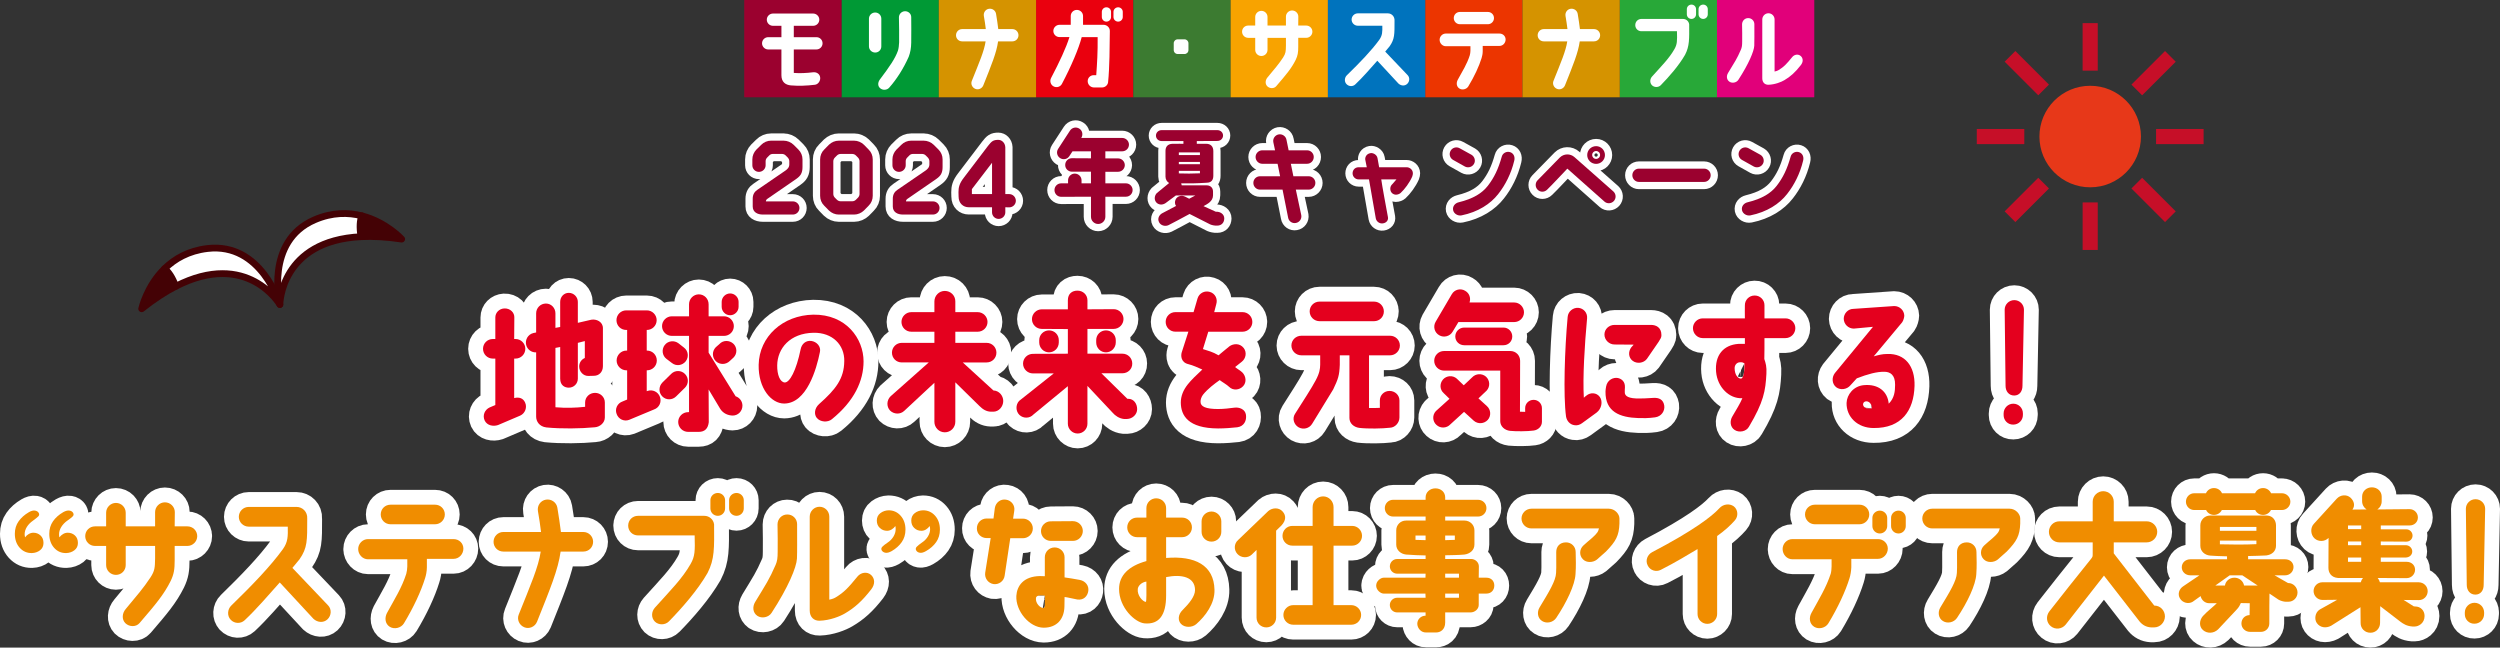 <?xml version="1.0" encoding="UTF-8"?>
<svg id="_レイヤー_2" data-name="レイヤー_2" xmlns="http://www.w3.org/2000/svg" viewBox="0 0 272.496 70.587">
  <rect x="0" y="0" width="272.496" height="70.587" fill="#333333" stroke="none"/>
  <defs>
    <style>
      .cls-1, .cls-2, .cls-3, .cls-4 {
        stroke-linecap: round;
        stroke-linejoin: round;
      }

      .cls-1, .cls-2, .cls-4, .cls-5 {
        fill: #fff;
      }

      .cls-1, .cls-3 {
        stroke: #440205;
        stroke-width: .74px;
      }

      .cls-6 {
        fill: #0073bd;
      }

      .cls-7 {
        fill: #e1007a;
      }

      .cls-2 {
        stroke-width: 3.236px;
      }

      .cls-2, .cls-4 {
        stroke: #fff;
      }

      .cls-8 {
        fill: #28a838;
      }

      .cls-3 {
        fill: #440205;
      }

      .cls-4 {
        stroke-width: 1.578px;
      }

      .cls-9 {
        fill: #ec3500;
      }

      .cls-10 {
        fill: #9b012f;
      }

      .cls-11 {
        fill: #f8a300;
      }

      .cls-12 {
        fill: #3c7b31;
      }

      .cls-13 {
        fill: #e4001e;
      }

      .cls-14 {
        fill: #ea000e;
      }

      .cls-15 {
        fill: #c60f28;
      }

      .cls-16 {
        fill: #d59300;
      }

      .cls-17 {
        fill: #e73819;
      }

      .cls-18 {
        fill: #009935;
      }

      .cls-19 {
        fill: #f08d00;
      }
    </style>
  </defs>
  <g id="Design">
    <g>
      <g>
        <rect class="cls-8" x="176.551" y="0" width="10.604" height="10.604" transform="translate(187.155 -176.551) rotate(90)"/>
        <rect class="cls-7" x="187.15" y="0" width="10.604" height="10.604" transform="translate(197.753 -187.15) rotate(90)"/>
        <rect class="cls-14" x="112.93" y="0" width="10.604" height="10.604" transform="translate(123.534 -112.93) rotate(90)"/>
        <rect class="cls-12" x="123.534" y="0" width="10.604" height="10.604" transform="translate(134.137 -123.534) rotate(90)"/>
        <rect class="cls-18" x="91.723" y="0" width="10.604" height="10.604" transform="translate(102.327 -91.723) rotate(90)"/>
        <rect class="cls-9" x="155.344" y="0" width="10.604" height="10.604" transform="translate(165.948 -155.344) rotate(90)"/>
        <rect class="cls-16" x="102.327" y="0" width="10.604" height="10.604" transform="translate(112.93 -102.327) rotate(90)"/>
        <rect class="cls-16" x="165.948" y="0" width="10.604" height="10.604" transform="translate(176.551 -165.948) rotate(90)"/>
        <rect class="cls-11" x="134.137" y="0" width="10.604" height="10.604" transform="translate(134.137 144.741) rotate(-90)"/>
        <rect class="cls-6" x="144.741" y="0" width="10.604" height="10.604" transform="translate(144.741 155.344) rotate(-90)"/>
        <rect class="cls-10" x="81.12" y="0" width="10.604" height="10.604" transform="translate(81.12 91.723) rotate(-90)"/>
      </g>
      <g>
        <path class="cls-5" d="M85.174,4.052v-1.238h-.914c-.375,0-.68-.294-.68-.67,0-.365.305-.669.68-.669h4.363c.375,0,.68.304.68.669,0,.375-.305.67-.68.67h-2.1v1.238h2.465c.375,0,.67.294.67.67,0,.365-.295.669-.67.669h-2.465v2.557c.658.051,1.359.021,2.109-.071.365-.041.711.172.762.538.061.365-.193.771-.559.822-.924.112-1.795.142-2.627.071-.59-.051-1.035-.365-1.035-1.116v-2.801h-1.441c-.365,0-.67-.304-.67-.669,0-.375.305-.67.67-.67h1.441Z"/>
        <path class="cls-5" d="M96.062,5.057c0,.375-.293.67-.668.67-.365,0-.68-.294-.68-.67v-3.023c0-.366.303-.67.68-.67.365,0,.668.294.668.67v3.023ZM99.037,6.214c-.568,1.269-1.299,2.425-2.121,3.349-.244.274-.711.294-.984.051-.285-.244-.254-.639-.031-.944,1.086-1.44,1.664-2.283,1.969-3.135.082-.233.123-.639.133-.913.01-1.035,0-1.654-.021-2.709-.01-.375.285-.68.66-.69.365-.01.689.284.68.649,0,.66.021,1.918,0,2.791-.01.568-.092,1.055-.283,1.552Z"/>
        <path class="cls-5" d="M104.205,3.84c0-.366.293-.67.67-.67h2.576c-.051-.426-.121-.913-.213-1.431-.061-.375.184-.721.549-.781.365-.061.721.183.781.548.102.599.182,1.177.242,1.664h1.533c.375,0,.67.304.67.67,0,.375-.295.669-.67.669h-1.553c-.172,1.248-.711,2.537-1.613,4.8-.143.345-.537.518-.873.375-.344-.142-.518-.538-.375-.873.812-2.029,1.34-3.227,1.502-4.302h-2.557c-.377,0-.67-.294-.67-.669Z"/>
        <path class="cls-5" d="M114.568,8.497c.912-1.735,1.654-3.328,1.998-4.455h-1.074c-.377,0-.68-.294-.68-.669,0-.365.303-.67.68-.67h1.217v-.954c0-.375.295-.67.67-.67.365,0,.67.294.67.67v.954h2.232c.375,0,.699.305.689.68-.02,1.715-.02,3.927-.193,5.602-.051.314-.334.548-.658.548h-.883c-.375,0-.68-.314-.68-.69,0-.365.293-.649.658-.649h.275c.09-1.279.172-2.486.152-4.15h-1.736c-.314,1.218-1.127,3.146-2.16,5.104-.174.325-.59.447-.914.264-.324-.173-.436-.589-.264-.914ZM121.103,1.292v.558c0,.284-.225.508-.508.508-.273,0-.498-.224-.498-.508v-.558c0-.274.225-.497.498-.497.283,0,.508.223.508.497ZM122.381,1.292v.558c0,.284-.232.508-.506.508-.275,0-.508-.224-.508-.508v-.558c0-.274.232-.497.508-.497.273,0,.506.223.506.497Z"/>
        <path class="cls-5" d="M127.935,4.712c0-.233.193-.426.436-.426h.74c.234,0,.428.193.428.426v.741c0,.244-.193.436-.428.436h-.74c-.242,0-.436-.192-.436-.436v-.741Z"/>
        <path class="cls-5" d="M143.049,3.454c0,.365-.305.669-.67.669h-.873v.974c0,.629-.051.954-.273,1.421-.467.934-1.004,1.573-2.131,2.882-.244.284-.711.264-.975,0-.254-.264-.213-.68.031-.964.791-.954,1.197-1.41,1.693-2.161.295-.457.305-.669.314-1.309v-.842h-2.008v1.309c0,.375-.295.67-.67.67-.365,0-.67-.294-.67-.67v-1.309h-.762c-.375,0-.67-.304-.67-.669,0-.375.295-.67.67-.67h.762v-.934c0-.365.305-.669.67-.669.375,0,.67.304.67.669v.934h2.008v-.974c0-.365.305-.669.67-.669.375,0,.68.304.68.669l-.01.974h.873c.365,0,.67.294.67.67Z"/>
        <path class="cls-5" d="M146.765,9.167c-.254-.264-.223-.71.041-.964,1.451-1.411,2.678-2.689,3.521-3.846.365-.507.354-.893.344-1.552h-2.668c-.375,0-.68-.305-.68-.67,0-.375.305-.68.68-.68h3.268c.406,0,.76.335.73.802,0,1.512.02,1.989-.527,2.78,0,0-.184.223-.488.588l2.445,2.567c.254.264.225.7-.051.954-.273.254-.68.213-.953-.041l-2.303-2.486c-.752.842-1.613,1.847-2.406,2.587-.273.253-.699.233-.953-.041Z"/>
        <path class="cls-5" d="M156.916,4.337c0-.365.305-.68.67-.68h5.855c.375,0,.668.284.668.649,0,.375-.293.7-.668.7h-1.828v.579c0,.264-.061.558-.121.741-.273.893-.791,2.009-1.451,3.095-.193.314-.648.426-.963.233-.326-.203-.365-.609-.193-.943.537-.984,1.014-1.725,1.318-2.679.041-.142.072-.355.072-.507v-.487h-2.689c-.365,0-.67-.325-.67-.7ZM162.172,1.302c.375,0,.67.294.67.67,0,.365-.295.669-.67.669h-3.043c-.377,0-.67-.304-.67-.669,0-.375.293-.67.67-.67h3.043Z"/>
        <path class="cls-5" d="M167.603,3.84c0-.366.295-.67.67-.67h2.578c-.051-.426-.123-.913-.213-1.431-.061-.375.182-.721.547-.781.365-.061.721.183.781.548.102.599.184,1.177.244,1.664h1.531c.377,0,.67.304.67.67,0,.375-.293.669-.67.669h-1.551c-.174,1.248-.711,2.537-1.613,4.8-.143.345-.539.518-.873.375-.346-.142-.518-.538-.375-.873.811-2.029,1.338-3.227,1.5-4.302h-2.557c-.375,0-.67-.294-.67-.669Z"/>
        <path class="cls-5" d="M178.242,2.733c0-.375.293-.669.67-.669h4.535c.346,0,.629.253.67.588.01,1.604.041,2.375-.447,3.318-.67,1.167-1.744,2.395-2.639,3.308-.252.264-.699.274-.963.021-.264-.264-.244-.68,0-.954,1.086-1.208,1.867-1.979,2.445-2.993.295-.518.305-.873.273-1.948h-3.875c-.377,0-.67-.294-.67-.67ZM184.867.998v.558c0,.284-.223.507-.496.507-.285,0-.508-.223-.508-.507v-.558c0-.274.223-.497.508-.497.273,0,.496.223.496.497ZM186.146.998v.558c0,.284-.223.507-.498.507-.283,0-.508-.223-.508-.507v-.558c0-.274.225-.497.508-.497.275,0,.498.223.498.497Z"/>
        <path class="cls-5" d="M188.504,8.903c-.314-.213-.346-.619-.152-.943.74-1.218.975-1.553,1.4-2.537.111-.253.143-.466.143-.913,0-.73.01-1.004-.012-1.857,0-.375.295-.68.66-.68.375-.01.68.294.68.66,0,1.055.01,1.867-.01,2.354-.031.599-.6,1.968-1.734,3.714-.203.314-.67.406-.975.203ZM196.287,6.113c.264.253.273.629.01.974-.629.812-1.146,1.268-1.807,1.654-.324.193-1.014.477-1.734.497-.377.01-.67-.244-.67-.7V2.125c0-.375.305-.68.67-.68.375,0,.67.305.67.68v5.672c.201-.041.334-.091.445-.162.568-.345.854-.649,1.482-1.421.232-.284.658-.355.934-.101Z"/>
      </g>
    </g>
    <g>
      <g>
        <path class="cls-4" d="M85.416,15.333c.396,0,.805.166,1.092.453l.52.519c.287.287.443.663.443,1.072v.828c0,.641-.199.961-.674,1.293l-3.172,2.187c-.088.066-.143.155-.143.265h2.938c.398,0,.719.32.719.718s-.32.718-.719.718h-3.27c-.607,0-1.105-.276-1.105-.884v-.84c0-.464.189-.762.52-.983l3.049-2.088c.166-.121.42-.32.42-.663v-.354c0-.144-.066-.287-.166-.398-.076-.077-.154-.154-.23-.232-.111-.11-.254-.166-.41-.166h-.982c-.154,0-.299.055-.398.166-.076.078-.154.155-.23.232-.111.111-.166.254-.166.398v.442c0,.397-.332.718-.73.718s-.717-.32-.717-.718v-.641c0-.409.166-.785.441-1.072l.529-.519c.277-.288.676-.453,1.072-.453h1.371Z"/>
        <path class="cls-4" d="M93.094,15.333c.398,0,.783.166,1.072.442l.518.53c.287.276.443.663.443,1.072v3.966c0,.409-.156.795-.443,1.072l-.518.53c-.289.276-.674.442-1.072.442h-1.668c-.398,0-.785-.166-1.072-.442l-.52-.53c-.287-.276-.441-.663-.441-1.072v-3.966c0-.409.154-.795.441-1.072l.52-.53c.287-.276.674-.442,1.072-.442h1.668ZM93.689,17.576c0-.144-.066-.298-.166-.398-.076-.077-.154-.154-.23-.232-.111-.11-.254-.166-.41-.166h-1.248c-.154,0-.297.055-.408.166-.078.078-.154.155-.232.232-.1.1-.166.254-.166.398v3.568c0,.144.066.298.166.397.078.078.154.155.232.232.111.111.254.166.408.166h1.248c.156,0,.299-.055.41-.166.076-.077.154-.154.23-.232.1-.099.166-.254.166-.397v-3.568Z"/>
        <path class="cls-4" d="M100.685,15.333c.396,0,.805.166,1.092.453l.52.519c.287.287.443.663.443,1.072v.828c0,.641-.199.961-.674,1.293l-3.172,2.187c-.088.066-.143.155-.143.265h2.938c.398,0,.719.32.719.718s-.32.718-.719.718h-3.27c-.607,0-1.105-.276-1.105-.884v-.84c0-.464.189-.762.52-.983l3.049-2.088c.166-.121.42-.32.42-.663v-.354c0-.144-.066-.287-.166-.398-.076-.077-.154-.154-.23-.232-.111-.11-.254-.166-.41-.166h-.982c-.154,0-.299.055-.398.166-.076.078-.154.155-.23.232-.111.111-.166.254-.166.398v.442c0,.397-.332.718-.73.718s-.717-.32-.717-.718v-.641c0-.409.166-.785.441-1.072l.529-.519c.277-.288.676-.453,1.072-.453h1.371Z"/>
        <path class="cls-4" d="M109.578,21.155h.42c.408,0,.729.332.729.729s-.33.718-.729.718l-.42-.011v.552c0,.397-.332.718-.729.718s-.719-.32-.719-.718v-.552h-2.541c-.607,0-1.104-.442-1.104-1.16l-.012-.486c0-.508.088-.939.586-1.58l2.629-3.458c.396-.519.586-.663,1.127-.663.387,0,.74.332.762.807v5.104ZM108.131,21.155v-3.414l-2.197,2.873v.541h2.197Z"/>
        <path class="cls-4" d="M117.886,19.653v.332h1.027v-1.271h-2.088c-.398-.011-.73-.332-.719-.74,0-.397.32-.729.729-.729l2.078.011v-.762h-2.012l-.342.519c-.211.342-.662.442-1.006.221-.342-.221-.441-.663-.221-1.005l1.293-1.989c.221-.342.674-.442,1.016-.221.344.21.432.663.221,1.005l-.01.011h4.463c.408,0,.74.332.74.729,0,.409-.332.729-.74.729h-1.834v.773h1.393c.396,0,.729.332.729.74-.012.398-.332.718-.74.718h-1.381v1.259h2.242c.398,0,.729.332.729.729,0,.409-.33.729-.729.729h-2.242v2.187c0,.431-.354.785-.785.785s-.783-.354-.783-.785v-2.187l-3.248.011c-.41,0-.73-.331-.73-.74,0-.397.32-.729.73-.729h.75v-.332c0-.397.332-.729.73-.729.408,0,.74.332.74.729Z"/>
        <path class="cls-4" d="M133.441,23.818c0,.42-.275.773-.762.773-.299.022-.619-.066-.773-.133l-2.242-1.138c-.852.475-1.846.983-2.287,1.215-.365.177-.852.055-1.039-.31-.232-.442.066-.839.344-.983l1.512-.796c-.154-.177-.164-.475-.043-.718.188-.365.652-.486,1.039-.287l.43.221.664-.354h-2.121l-1.117.829c-.375.254-.75.166-.961-.022-.299-.276-.287-.751,0-1.061l1.348-1.105c-.232-.132-.396-.397-.396-.696v-2.806c0-.431.221-.751.75-.773.498-.011,1.205,0,1.205,0v-.298h-2.365c-.363,0-.629-.265-.629-.596s.266-.597.629-.597h6.055c.365,0,.629.265.629.585,0,.332-.264.597-.629.597l-2.232.011v.298h1.039c.441,0,.762.265.762.785v2.695c0,.42-.176.751-.707.762-1.227.078-1.789.078-2.795.066.023.066.045.155.057.221h2.729c.354,0,.684.221.684.674v.409c0,.674-.641.961-1.037,1.182-.012,0,1.336.607,1.336.607h.078c.42,0,.85.265.85.74ZM128.492,16.902h2.299v-.288h-2.299v.288ZM128.492,17.896h2.299v-.243h-2.299v.243ZM128.492,18.902c.807.033,1.414.022,2.299-.011v-.265h-2.299v.276Z"/>
        <path class="cls-4" d="M140.457,16.383h2.01c.41,0,.73.332.73.729,0,.409-.32.74-.73.74h-1.768l.277,1.359h1.668c.398,0,.729.321.729.729,0,.397-.33.729-.729.729h-1.402l.596,2.795c.066.397-.199.773-.596.84-.398.077-.773-.188-.84-.586l-.607-3.049h-2.453c-.408,0-.729-.332-.729-.729,0-.409.32-.729.729-.729h2.188l-.277-1.359h-1.668c-.396,0-.729-.331-.729-.74,0-.398.332-.729.729-.729h1.393l-.188-.884c-.078-.397.188-.773.586-.851.396-.066.783.199.85.597l.232,1.138Z"/>
        <path class="cls-4" d="M154.002,18.89c0,.088-.021.232-.076.365-.289.663-.818,1.37-1.26,1.778-.123.111-.332.188-.52.188-.287-.011-.607-.221-.607-.652,0-.188.076-.375.232-.508.176-.188.32-.354.441-.508h-1.658c.1.729.477,2.75.73,4.121.055.32-.156.619-.553.674-.365.055-.707-.199-.773-.552,0,0-.719-4.121-.74-4.242h-1.127c-.365,0-.662-.298-.662-.663,0-.354.254-.663.662-.663h.885c-.033-.221-.123-.563-.166-.829-.033-.243.109-.63.562-.707.287-.055.707.166.773.542,0,0,.154.884.178.994h3.004c.299,0,.674.243.674.663Z"/>
        <path class="cls-4" d="M158.388,17.432c-.354-.199-.477-.641-.277-.995s.641-.475.994-.276l1.281.707c.344.199.477.652.277.994-.199.354-.652.475-.994.287l-1.281-.718ZM165.049,17.521c-.342,1.425-.982,2.662-1.744,3.624-.84,1.083-2.199,1.966-4,2.331-.387.077-.828-.166-.916-.563-.09-.442.23-.773.596-.862,1.602-.387,2.553-.994,3.17-1.779.707-.906,1.16-1.856,1.537-3.204.1-.387.529-.607.906-.486.385.122.562.519.451.939Z"/>
        <path class="cls-4" d="M175.91,21.906c-.266.298-.73.332-1.027.066-1.072-.95-3.414-3.027-4.045-3.591-.441.453-1.611,1.724-2.209,2.298-.287.288-.752.288-1.027,0-.287-.287-.287-.751,0-1.038l2.408-2.464c.441-.442,1.148-.464,1.613-.044l4.23,3.734c.299.276.332.729.057,1.039ZM174.937,16.902c0,.53-.432.961-.961.961-.541,0-.973-.431-.973-.961,0-.542.432-.972.973-.972.529,0,.961.431.961.972ZM174.406,16.891c0-.243-.197-.431-.43-.431-.244,0-.432.188-.432.431s.188.431.432.431c.232,0,.43-.188.43-.431Z"/>
        <path class="cls-4" d="M177.922,19.1c0-.397.32-.718.717-.718h7.104c.398,0,.719.321.719.718s-.32.729-.719.729h-7.104c-.396,0-.717-.331-.717-.729Z"/>
        <path class="cls-4" d="M189.875,17.432c-.354-.199-.477-.641-.277-.995s.641-.475.994-.276l1.281.707c.344.199.477.652.277.994-.199.354-.652.475-.994.287l-1.281-.718ZM196.535,17.521c-.342,1.425-.982,2.662-1.744,3.624-.84,1.083-2.199,1.966-4,2.331-.387.077-.828-.166-.916-.563-.09-.442.23-.773.596-.862,1.602-.387,2.553-.994,3.17-1.779.707-.906,1.16-1.856,1.537-3.204.1-.387.529-.607.906-.486.385.122.562.519.451.939Z"/>
      </g>
      <g>
        <path class="cls-10" d="M85.416,15.333c.396,0,.805.166,1.092.453l.52.519c.287.287.443.663.443,1.072v.828c0,.641-.199.961-.674,1.293l-3.172,2.187c-.088.066-.143.155-.143.265h2.938c.398,0,.719.32.719.718s-.32.718-.719.718h-3.27c-.607,0-1.105-.276-1.105-.884v-.84c0-.464.189-.762.52-.983l3.049-2.088c.166-.121.42-.32.42-.663v-.354c0-.144-.066-.287-.166-.398-.076-.077-.154-.154-.23-.232-.111-.11-.254-.166-.41-.166h-.982c-.154,0-.299.055-.398.166-.076.078-.154.155-.23.232-.111.111-.166.254-.166.398v.442c0,.397-.332.718-.73.718s-.717-.32-.717-.718v-.641c0-.409.166-.785.441-1.072l.529-.519c.277-.288.676-.453,1.072-.453h1.371Z"/>
        <path class="cls-10" d="M93.094,15.333c.398,0,.783.166,1.072.442l.518.53c.287.276.443.663.443,1.072v3.966c0,.409-.156.795-.443,1.072l-.518.53c-.289.276-.674.442-1.072.442h-1.668c-.398,0-.785-.166-1.072-.442l-.52-.53c-.287-.276-.441-.663-.441-1.072v-3.966c0-.409.154-.795.441-1.072l.52-.53c.287-.276.674-.442,1.072-.442h1.668ZM93.689,17.576c0-.144-.066-.298-.166-.398-.076-.077-.154-.154-.23-.232-.111-.11-.254-.166-.41-.166h-1.248c-.154,0-.297.055-.408.166-.078.078-.154.155-.232.232-.1.1-.166.254-.166.398v3.568c0,.144.066.298.166.397.078.078.154.155.232.232.111.111.254.166.408.166h1.248c.156,0,.299-.055.41-.166.076-.077.154-.154.23-.232.1-.099.166-.254.166-.397v-3.568Z"/>
        <path class="cls-10" d="M100.685,15.333c.396,0,.805.166,1.092.453l.52.519c.287.287.443.663.443,1.072v.828c0,.641-.199.961-.674,1.293l-3.172,2.187c-.088.066-.143.155-.143.265h2.938c.398,0,.719.32.719.718s-.32.718-.719.718h-3.27c-.607,0-1.105-.276-1.105-.884v-.84c0-.464.189-.762.52-.983l3.049-2.088c.166-.121.42-.32.42-.663v-.354c0-.144-.066-.287-.166-.398-.076-.077-.154-.154-.23-.232-.111-.11-.254-.166-.41-.166h-.982c-.154,0-.299.055-.398.166-.076.078-.154.155-.23.232-.111.111-.166.254-.166.398v.442c0,.397-.332.718-.73.718s-.717-.32-.717-.718v-.641c0-.409.166-.785.441-1.072l.529-.519c.277-.288.676-.453,1.072-.453h1.371Z"/>
        <path class="cls-10" d="M109.578,21.155h.42c.408,0,.729.332.729.729s-.33.718-.729.718l-.42-.011v.552c0,.397-.332.718-.729.718s-.719-.32-.719-.718v-.552h-2.541c-.607,0-1.104-.442-1.104-1.16l-.012-.486c0-.508.088-.939.586-1.58l2.629-3.458c.396-.519.586-.663,1.127-.663.387,0,.74.332.762.807v5.104ZM108.131,21.155v-3.414l-2.197,2.873v.541h2.197Z"/>
        <path class="cls-10" d="M117.886,19.653v.332h1.027v-1.271h-2.088c-.398-.011-.73-.332-.719-.74,0-.397.32-.729.729-.729l2.078.011v-.762h-2.012l-.342.519c-.211.342-.662.442-1.006.221-.342-.221-.441-.663-.221-1.005l1.293-1.989c.221-.342.674-.442,1.016-.221.344.21.432.663.221,1.005l-.01.011h4.463c.408,0,.74.332.74.729,0,.409-.332.729-.74.729h-1.834v.773h1.393c.396,0,.729.332.729.74-.012.398-.332.718-.74.718h-1.381v1.259h2.242c.398,0,.729.332.729.729,0,.409-.33.729-.729.729h-2.242v2.187c0,.431-.354.785-.785.785s-.783-.354-.783-.785v-2.187l-3.248.011c-.41,0-.73-.331-.73-.74,0-.397.32-.729.73-.729h.75v-.332c0-.397.332-.729.73-.729.408,0,.74.332.74.729Z"/>
        <path class="cls-10" d="M133.441,23.818c0,.42-.275.773-.762.773-.299.022-.619-.066-.773-.133l-2.242-1.138c-.852.475-1.846.983-2.287,1.215-.365.177-.852.055-1.039-.31-.232-.442.066-.839.344-.983l1.512-.796c-.154-.177-.164-.475-.043-.718.188-.365.652-.486,1.039-.287l.43.221.664-.354h-2.121l-1.117.829c-.375.254-.75.166-.961-.022-.299-.276-.287-.751,0-1.061l1.348-1.105c-.232-.132-.396-.397-.396-.696v-2.806c0-.431.221-.751.75-.773.498-.011,1.205,0,1.205,0v-.298h-2.365c-.363,0-.629-.265-.629-.596s.266-.597.629-.597h6.055c.365,0,.629.265.629.585,0,.332-.264.597-.629.597l-2.232.011v.298h1.039c.441,0,.762.265.762.785v2.695c0,.42-.176.751-.707.762-1.227.078-1.789.078-2.795.066.023.066.045.155.057.221h2.729c.354,0,.684.221.684.674v.409c0,.674-.641.961-1.037,1.182-.012,0,1.336.607,1.336.607h.078c.42,0,.85.265.85.74ZM128.492,16.902h2.299v-.288h-2.299v.288ZM128.492,17.896h2.299v-.243h-2.299v.243ZM128.492,18.902c.807.033,1.414.022,2.299-.011v-.265h-2.299v.276Z"/>
        <path class="cls-10" d="M140.457,16.383h2.01c.41,0,.73.332.73.729,0,.409-.32.74-.73.74h-1.768l.277,1.359h1.668c.398,0,.729.321.729.729,0,.397-.33.729-.729.729h-1.402l.596,2.795c.066.397-.199.773-.596.84-.398.077-.773-.188-.84-.586l-.607-3.049h-2.453c-.408,0-.729-.332-.729-.729,0-.409.32-.729.729-.729h2.188l-.277-1.359h-1.668c-.396,0-.729-.331-.729-.74,0-.398.332-.729.729-.729h1.393l-.188-.884c-.078-.397.188-.773.586-.851.396-.066.783.199.85.597l.232,1.138Z"/>
        <path class="cls-10" d="M154.002,18.89c0,.088-.021.232-.076.365-.289.663-.818,1.37-1.26,1.778-.123.111-.332.188-.52.188-.287-.011-.607-.221-.607-.652,0-.188.076-.375.232-.508.176-.188.32-.354.441-.508h-1.658c.1.729.477,2.75.73,4.121.055.32-.156.619-.553.674-.365.055-.707-.199-.773-.552,0,0-.719-4.121-.74-4.242h-1.127c-.365,0-.662-.298-.662-.663,0-.354.254-.663.662-.663h.885c-.033-.221-.123-.563-.166-.829-.033-.243.109-.63.562-.707.287-.055.707.166.773.542,0,0,.154.884.178.994h3.004c.299,0,.674.243.674.663Z"/>
        <path class="cls-10" d="M158.388,17.432c-.354-.199-.477-.641-.277-.995s.641-.475.994-.276l1.281.707c.344.199.477.652.277.994-.199.354-.652.475-.994.287l-1.281-.718ZM165.049,17.521c-.342,1.425-.982,2.662-1.744,3.624-.84,1.083-2.199,1.966-4,2.331-.387.077-.828-.166-.916-.563-.09-.442.23-.773.596-.862,1.602-.387,2.553-.994,3.17-1.779.707-.906,1.16-1.856,1.537-3.204.1-.387.529-.607.906-.486.385.122.562.519.451.939Z"/>
        <path class="cls-10" d="M175.91,21.906c-.266.298-.73.332-1.027.066-1.072-.95-3.414-3.027-4.045-3.591-.441.453-1.611,1.724-2.209,2.298-.287.288-.752.288-1.027,0-.287-.287-.287-.751,0-1.038l2.408-2.464c.441-.442,1.148-.464,1.613-.044l4.23,3.734c.299.276.332.729.057,1.039ZM174.937,16.902c0,.53-.432.961-.961.961-.541,0-.973-.431-.973-.961,0-.542.432-.972.973-.972.529,0,.961.431.961.972ZM174.406,16.891c0-.243-.197-.431-.43-.431-.244,0-.432.188-.432.431s.188.431.432.431c.232,0,.43-.188.43-.431Z"/>
        <path class="cls-10" d="M177.922,19.1c0-.397.32-.718.717-.718h7.104c.398,0,.719.321.719.718s-.32.729-.719.729h-7.104c-.396,0-.717-.331-.717-.729Z"/>
        <path class="cls-10" d="M189.875,17.432c-.354-.199-.477-.641-.277-.995s.641-.475.994-.276l1.281.707c.344.199.477.652.277.994-.199.354-.652.475-.994.287l-1.281-.718ZM196.535,17.521c-.342,1.425-.982,2.662-1.744,3.624-.84,1.083-2.199,1.966-4,2.331-.387.077-.828-.166-.916-.563-.09-.442.23-.773.596-.862,1.602-.387,2.553-.994,3.17-1.779.707-.906,1.16-1.856,1.537-3.204.1-.387.529-.607.906-.486.385.122.562.519.451.939Z"/>
      </g>
    </g>
    <g>
      <g>
        <path class="cls-2" d="M53.99,44.148v-5.062h-.274c-.583,0-1.068-.469-1.068-1.068s.485-1.067,1.068-1.067h.274v-2.345c0-.534.421-.954.971-.987.646-.032,1.132.453,1.1,1.003l-.016,2.329h.146c.582,0,1.067.469,1.067,1.067s-.485,1.068-1.067,1.068h-.146v4.302c.582-.146.986.048,1.181.469.259.534.016,1.197-.518,1.439l-2.427,1.035c-.533.178-1.196.048-1.455-.501-.259-.566.016-1.181.55-1.423l.614-.259ZM60.541,34.152v1.585c.146-.032.372-.065.518-.097v-2.733c0-.534.388-.987.938-.987s.986.453.986.987v2.281c.695-.162,1.245-.292,1.472-.34.534-.097,1.262.21,1.262.922v4.141c0,.631-.421,1.051-.986,1.051l-.615.016c-.55,0-.986-.485-.986-1.035,0-.42.259-.776.614-.922v-1.844l-.76.194v3.898c0,.55-.437.986-.986.986-.421,0-.938-.226-.938-.986v-3.445l-.518.097v6.47c1.165.097,2.167.064,3.235-.049v-.469c0-.599.484-1.051,1.083-1.051.582,0,1.067.453,1.067,1.051v1.633c0,.583-.55,1.035-1.1,1.068-1.504.146-3.655.178-5.272.016-.776-.097-1.116-.663-1.116-1.181v-7.003c-.485.032-.954-.292-1.084-.793-.146-.582.194-1.165.776-1.31,0,0,.113-.016.308-.064v-2.086c0-.583.469-1.068,1.067-1.068.582,0,1.035.485,1.035,1.068Z"/>
        <path class="cls-2" d="M71.932,43.258c.21.566-.081,1.181-.647,1.375l-2.717,1.132c-.55.21-1.165-.081-1.358-.647-.211-.55.08-1.165.646-1.358l.501-.21v-3.186h-.08c-.583,0-1.067-.485-1.067-1.068,0-.598.484-1.083,1.067-1.083h.08v-2.248h-.097c-.599,0-1.067-.469-1.067-1.068,0-.582.469-1.067,1.067-1.067h2.248c.582,0,1.067.485,1.067,1.067,0,.599-.485,1.068-1.067,1.068h-.016v2.248h.032c.599,0,1.067.485,1.067,1.083,0,.583-.469,1.068-1.067,1.068h-.032v2.28l.08-.032c.551-.194,1.165.097,1.359.647ZM74.649,42.271l-.954.938c-.421.42-1.1.42-1.504,0-.421-.421-.404-1.1.016-1.521l.954-.938c.421-.421,1.101-.405,1.505.016.42.42.404,1.1-.017,1.504ZM80.925,44.212c0,.599-.469,1.084-1.067,1.084-.518-.016-1.019-.227-1.342-.712l-1.278-2.135.017,3.574c-.081.68-.421,1.051-1.1,1.051h-1.148c-.599,0-1.084-.485-1.084-1.083,0-.582.485-1.067,1.084-1.067h.097v-8.313h-1.876c-.583,0-1.067-.469-1.067-1.068,0-.582.484-1.067,1.067-1.067h1.876v-1.31c0-.599.485-1.083,1.067-1.083.599,0,1.067.485,1.067,1.083v1.31h1.683c.582,0,1.067.485,1.067,1.067,0,.599-.485,1.068-1.067,1.068h-1.683v1.828l2.944,4.755c.437.146.743.55.743,1.019ZM72.643,39.117c-.469-.356-.55-1.035-.193-1.504.355-.469,1.035-.55,1.504-.194l.599.469c.469.355.55,1.019.194,1.488-.372.469-1.035.566-1.505.194l-.599-.453ZM79.938,37.467c.421.404.437,1.084.017,1.504l-.404.372c-.421.42-1.084.437-1.521.032-.421-.42-.437-1.083-.017-1.521l.404-.356c.404-.437,1.084-.437,1.521-.032ZM80.505,33.44c0,.501-.421.922-.922.922s-.922-.42-.922-.922v-.534c0-.501.42-.922.922-.922s.922.42.922.922v.534Z"/>
        <path class="cls-2" d="M92.025,39.36c.032-1.779-1.294-3.122-3.348-3.089-2.588.048-3.931,1.714-3.963,3.542-.017,1.051.308,1.828.809,1.876.55.032,1.262-1.278,1.747-3.623.113-.583.565-.971,1.148-.906.614.081,1.083.615.954,1.197-.372,1.876-1.439,5.612-3.898,5.629-1.407,0-2.83-1.65-2.781-4.222.064-3.089,2.636-5.402,5.952-5.467,3.59-.049,5.482,2.62,5.482,5.095,0,2.119-1.003,4.318-3.461,6.308-.453.372-1.262.307-1.634-.146-.308-.372-.274-1.035.243-1.504,1.827-1.617,2.733-2.782,2.749-4.69Z"/>
        <path class="cls-2" d="M101.848,45.975v-4.254l-3.283,3.057c-.437.42-1.132.388-1.553-.033-.404-.437-.372-1.132.064-1.553l4.157-3.688h-2.943c-.599,0-1.068-.469-1.068-1.067,0-.583.47-1.067,1.068-1.067h3.558v-1.213h-2.522c-.583,0-1.068-.469-1.068-1.067,0-.583.485-1.067,1.068-1.067h2.522v-1.165c0-.631.502-1.148,1.133-1.148.646,0,1.148.501,1.148,1.132v1.181h2.442c.582,0,1.067.485,1.067,1.067,0,.598-.485,1.067-1.067,1.067h-2.442v1.213h3.412c.599,0,1.067.485,1.067,1.067,0,.598-.469,1.067-1.067,1.067h-2.604l3.348,3.057c.599.016,1.067.55,1.067,1.148s-.469,1.165-1.083,1.165h-.259c-.485-.017-.857-.227-1.262-.631l-2.62-2.572v4.302c0,.631-.502,1.148-1.148,1.148-.631,0-1.133-.518-1.133-1.148Z"/>
        <path class="cls-2" d="M111.121,45.231c-.42-.404-.437-1.116-.032-1.537l3.769-2.992h-2.264c-.599,0-1.084-.485-1.084-1.067,0-.599.485-1.067,1.084-1.067l3.801-.016v-2.685l-2.847-.016c-.582,0-1.067-.469-1.067-1.067,0-.583.485-1.068,1.067-1.068h2.847v-.986c0-.728.469-1.051,1.051-1.051.599,0,1.084.453,1.084,1.051v.986l2.863-.016c.582,0,1.067.485,1.067,1.067,0,.599-.485,1.084-1.067,1.084h-2.863v2.701h3.817c.599,0,1.067.485,1.067,1.067.016.599-.469,1.067-1.067,1.067h-2.297l2.83,2.782h.098c.598,0,.97.534.97,1.132,0,.583-.518,1.052-1.1,1.068h-.34c-.518-.049-.97-.372-1.229-.68l-2.75-2.927v4.125c0,.582-.469,1.067-1.067,1.067-.582,0-1.067-.485-1.067-1.067v-4.092l-3.753,3.089c-.404.437-1.083.453-1.521.048ZM114.34,38.406c-.582,0-1.067-.485-1.067-1.084v-.243c0-.598.485-1.067,1.067-1.067.599,0,1.067.469,1.067,1.067v.243c0,.599-.469,1.084-1.067,1.084ZM121.618,37.079v.243c0,.599-.484,1.084-1.067,1.084-.599,0-1.067-.485-1.067-1.084v-.243c0-.598.469-1.067,1.067-1.067.583,0,1.067.469,1.067,1.067Z"/>
        <path class="cls-2" d="M136.504,35.09c0,.598-.485,1.067-1.067,1.067h-3.736l-.583,1.893c.55.178,1.084.307,1.698.679.372-.323.793-.647,1.197-.987.355-.259,1.084-.404,1.553.194.355.469.242,1.148-.227,1.504-.242.194-.485.388-.712.566.162.162.631.42.793.598.404.421.469,1.068.081,1.488-.404.437-1.1.501-1.521.081-.243-.243-.793-.55-1.035-.744-.566.404-1.294.938-1.812,1.585-.178.227-.291.55-.275.792,0,.501.551.776,1.909.776.646,0,1.262-.081,1.763-.146.582-.081,1.197.194,1.277.776.098.647-.226,1.262-.938,1.359-.582.064-1.326.129-2.103.129-3.268-.016-4.044-1.407-4.06-2.814,0-.728.274-1.375.76-1.99.372-.469.922-1.002,1.585-1.617-.437-.194-1.035-.469-1.504-.582-.857-.194-.841-.955-.744-1.278l.728-2.265h-1.407c-.599,0-1.067-.469-1.067-1.067s.469-1.067,1.067-1.067h1.974l.437-1.504c.178-.566.776-.874,1.343-.695.566.162.873.76.695,1.326l-.227.874h3.09c.582,0,1.067.469,1.067,1.067Z"/>
        <path class="cls-2" d="M149.221,38.729v5.742c.291.016.76,0,1.181-.016v-.809c0-.582.469-1.035,1.051-1.035.599,0,1.084.453,1.084,1.035v1.86c0,.566-.469,1.1-1.035,1.116-.809.097-2.427.129-3.349.016-.582-.081-1.067-.485-1.067-1.083v-6.826h-1.051v1.035c-.049,1.197-.178,1.537-.712,2.669l-2.297,3.752c-.308.518-.971.679-1.488.388-.501-.292-.711-.955-.388-1.456.809-1.277,1.827-2.83,2.265-3.671.437-.825.469-1.246.484-1.698v-1.019h-2.054c-.599,0-1.084-.485-1.084-1.067,0-.599.485-1.067,1.084-1.067h9.672c.583,0,1.068.469,1.068,1.067,0,.582-.485,1.067-1.068,1.067h-2.296ZM150.839,33.942c0,.599-.469,1.067-1.067,1.067h-5.937c-.599,0-1.083-.469-1.083-1.067,0-.583.469-1.067,1.067-1.067h5.952c.599,0,1.067.485,1.067,1.067Z"/>
        <path class="cls-2" d="M156.505,44.811l1.488-1.342-.614-.599c-.453-.388-.485-1.051-.098-1.504.389-.437,1.068-.485,1.505-.097l.76.728.906-.857c.404-.437,1.083-.469,1.521-.081.437.404.469,1.083.064,1.521l-.89.841.922.841c.437.388.485,1.067.097,1.504-.404.437-1.067.485-1.521.097l-1.067-.97-1.487,1.358c-.404.437-1.084.469-1.521.065-.437-.388-.47-1.068-.065-1.504ZM163.525,45.894v-5.499h-6.131c-.582,0-1.067-.485-1.067-1.067,0-.599.485-1.068,1.067-1.068h7.23c.599,0,1.067.469,1.067,1.068,0,3.348-.017,5.548-.017,5.548.194.016.372.016.566.016v-.405c0-.501.404-.905.922-.905.502,0,.906.404.906.905v1.488c0,.501-.404.89-.906.954-.663.097-1.94.097-2.571.033-.583-.065-1.067-.485-1.067-1.068ZM165.045,35.106h-6.081l-.631,1.051c-.291.501-.954.679-1.456.388-.518-.291-.695-.938-.404-1.456l1.764-3.008c.291-.518.954-.696,1.455-.388.47.259.647.792.485,1.278h4.868c.583,0,1.068.485,1.068,1.067,0,.598-.485,1.067-1.068,1.067ZM163.881,35.705c.534,0,.954.437.954.97s-.42.955-.954.955h-4.286c-.534,0-.971-.421-.971-.955s.437-.97.971-.97h4.286Z"/>
        <path class="cls-2" d="M170.694,45.393c-.307-2.281-.146-7.343.179-10.853.048-.583.565-1.019,1.148-.987.598.048,1.019.55.97,1.132-.274,2.944-.484,6.437-.355,8.669.097-.113.178-.146.291-.243.404-.34,1.084-.356,1.456.162.34.485.194,1.278-.356,1.698l-1.601,1.165c-.243.178-.534.259-.809.21-.485-.065-.842-.453-.923-.954ZM181.094,36.53c0,.291-.113.388-.307.728l-1.278,1.86c-.355.469-1.084.566-1.553.21-.469-.356-.501-1.003-.146-1.472l.259-.291-2.087-.016c-.598,0-1.1-.501-1.1-1.084,0-.598.502-1.051,1.1-1.051h3.979c.533,0,1.132.259,1.132,1.116ZM181.402,44.212c.081.566-.291,1.181-1.003,1.278-.695.097-1.311.097-1.795.081-2.055-.065-3.64-.679-3.607-2.896,0-.146.032-.339.064-.534.13-.76.825-1.035,1.294-.938.421.097.793.404.761,1.035-.017.178-.017.291-.017.534,0,.42.453.679,1.569.663.355,0,.873-.016,1.521-.064.663-.048,1.116.194,1.213.841Z"/>
        <path class="cls-2" d="M184.528,35.769c0-.582.485-1.067,1.067-1.067h4.594c-.017-.485,0-1.003,0-1.407-.017-.599.469-1.083,1.052-1.083.598-.016,1.083.469,1.083,1.051v1.439h2.297c.582,0,1.067.485,1.067,1.067,0,.599-.485,1.084-1.067,1.084h-2.297c0,.841,0,1.666-.016,2.28.146.437.274.825.227,1.618-.098,1.844-.292,3.057-1.909,5.774-.291.518-1.067.663-1.553.34-.501-.324-.55-.987-.242-1.488.404-.679.873-1.456,1.084-1.973h-.033c-1.407.065-2.685-1.213-2.83-2.863-.162-1.844.825-2.944,2.426-3.057.162,0,.421-.016.712,0v-.63h-4.594c-.582,0-1.067-.485-1.067-1.084ZM190.14,39.603c-.193-.097-.193-.129-.518-.113-.307.016-.55.291-.55.631,0,.711.34,1.148.695,1.148.259-.016.389-.712.372-1.666Z"/>
        <path class="cls-2" d="M208.681,42.077c-.081,2.685-1.424,4.61-4.464,4.577-1.747,0-2.977-1.213-2.944-2.733.032-.906.761-1.844,1.893-1.941,1.602-.146,2.588.728,2.701,2.022.614-.599.695-1.343.695-2.054.017-1.1-.55-1.407-1.116-1.423-.857-.032-1.876.259-3.057.711l-.695.76c-.372.453-1.084.566-1.553.21-.47-.372-.502-1.067-.146-1.537l4.156-5.046-2.086.194c-.599,0-1.084-.469-1.101-1.068,0-.582.47-1.083,1.052-1.083l4.448-.308c.598,0,1.083.469,1.1,1.052,0,.162-.097.534-.227.711l-3.105,3.72c.55-.146.89-.259,1.521-.259,1.86-.049,2.992,1.294,2.928,3.494ZM204.023,44.504c.032-.356-.211-.728-.55-.76-.227-.016-.389.113-.404.307-.017.291.323.583.954.453Z"/>
        <path class="cls-2" d="M220.494,45.053v.178c0,.583-.469,1.051-1.051,1.051-.583.016-1.052-.453-1.052-1.035v-.178c0-.583.469-1.067,1.052-1.067s1.051.469,1.051,1.051ZM218.505,33.764c0-.583.469-1.051,1.051-1.051s1.052.469,1.052,1.051l-.162,8.297c0,.582-.323,1.051-.905,1.051s-.938-.469-.938-1.051l-.097-8.297Z"/>
        <path class="cls-2" d="M3.139,55.832c.259-.151.485-.211.679-.179.194.033.329.119.405.26.075.14.059.264-.049.372-.108.107-.28.248-.518.42-.032.022-.055.038-.064.049-.281.194-.502.421-.664.68-.161.259-.242.528-.242.809,0,.065.005.124.016.179.011.054.021.103.032.146.108-.151.243-.272.405-.364.161-.092.328-.138.501-.138.302,0,.561.1.776.3.216.199.324.472.324.816,0,.335-.124.599-.372.793s-.545.297-.89.308c-.529.011-.972-.181-1.327-.574s-.534-.903-.534-1.529c0-.518.138-.971.413-1.359.274-.388.645-.717,1.108-.986ZM6.877,55.832c.27-.151.501-.211.695-.179.194.033.329.119.404.26.075.14.057.267-.057.38s-.294.256-.542.429c-.021.011-.038.021-.048.032-.271.194-.485.421-.647.68s-.243.528-.243.809c0,.065.003.124.009.179.005.054.013.103.024.146.118-.151.256-.272.412-.364s.321-.138.493-.138c.313,0,.577.1.793.3.216.199.323.472.323.816,0,.335-.126.599-.38.793-.253.194-.553.297-.897.308-.529.011-.969-.181-1.319-.574s-.525-.903-.525-1.529c0-.518.135-.971.404-1.359.27-.388.637-.717,1.101-.986Z"/>
        <path class="cls-2" d="M21.498,58.439c0,.582-.484,1.067-1.067,1.067h-1.391v1.553c0,1.003-.081,1.521-.437,2.265-.744,1.487-1.602,2.507-3.396,4.593-.389.453-1.133.421-1.553,0-.404-.42-.34-1.083.048-1.536,1.262-1.521,1.909-2.248,2.701-3.445.47-.728.485-1.067.502-2.086v-1.343h-3.203v2.087c0,.598-.469,1.067-1.067,1.067-.582,0-1.067-.47-1.067-1.067v-2.087h-1.213c-.599,0-1.067-.485-1.067-1.067,0-.599.469-1.067,1.067-1.067h1.213v-1.488c0-.582.485-1.067,1.067-1.067.599,0,1.067.485,1.067,1.067v1.488h3.203v-1.553c0-.583.485-1.067,1.067-1.067.599,0,1.083.484,1.083,1.067l-.016,1.553h1.391c.583,0,1.067.469,1.067,1.067Z"/>
        <path class="cls-2" d="M25.142,67.545c-.404-.42-.356-1.132.064-1.536,2.312-2.248,4.271-4.286,5.612-6.13.582-.809.566-1.424.55-2.475h-4.254c-.598,0-1.083-.485-1.083-1.067,0-.599.485-1.084,1.083-1.084h5.208c.647,0,1.214.534,1.165,1.277,0,2.41.032,3.171-.841,4.433,0,0-.291.355-.776.938l3.897,4.092c.404.421.356,1.116-.08,1.521-.438.404-1.084.34-1.521-.064l-3.672-3.963c-1.197,1.343-2.571,2.944-3.833,4.125-.438.404-1.116.372-1.521-.065Z"/>
        <path class="cls-2" d="M39.041,59.846c0-.583.485-1.084,1.067-1.084h9.332c.599,0,1.068.453,1.068,1.035,0,.599-.47,1.116-1.068,1.116h-2.911v.922c0,.421-.097.89-.194,1.181-.437,1.423-1.262,3.202-2.312,4.934-.308.501-1.035.679-1.537.372-.518-.324-.582-.971-.307-1.505.857-1.568,1.617-2.749,2.103-4.27.064-.227.113-.566.113-.809v-.776h-4.286c-.582,0-1.067-.518-1.067-1.116ZM47.419,55.01c.599,0,1.067.469,1.067,1.067,0,.582-.469,1.067-1.067,1.067h-4.853c-.599,0-1.067-.485-1.067-1.067,0-.599.469-1.067,1.067-1.067h4.853Z"/>
        <path class="cls-2" d="M53.797,59.053c0-.582.47-1.067,1.068-1.067h4.107c-.08-.68-.193-1.456-.339-2.28-.098-.599.291-1.148.873-1.246.582-.097,1.148.292,1.245.874.162.954.291,1.876.389,2.652h2.442c.599,0,1.067.485,1.067,1.067,0,.599-.469,1.067-1.067,1.067h-2.475c-.275,1.99-1.133,4.044-2.572,7.65-.227.551-.857.825-1.391.599-.55-.227-.825-.857-.599-1.391,1.294-3.235,2.135-5.144,2.394-6.858h-4.075c-.599,0-1.068-.469-1.068-1.067Z"/>
        <path class="cls-2" d="M68.471,57.291c0-.599.47-1.067,1.068-1.067h7.229c.55,0,1.003.404,1.067.938.017,2.556.064,3.785-.712,5.289-1.067,1.86-2.781,3.817-4.205,5.273-.404.42-1.116.437-1.536.032-.421-.421-.389-1.084,0-1.521,1.73-1.925,2.976-3.154,3.897-4.771.47-.825.485-1.391.437-3.105h-6.178c-.599,0-1.068-.469-1.068-1.067ZM79.034,54.525v.89c0,.452-.356.809-.793.809-.453,0-.809-.356-.809-.809v-.89c0-.438.355-.793.809-.793.437,0,.793.355.793.793ZM81.072,54.525v.89c0,.452-.356.809-.793.809-.453,0-.809-.356-.809-.809v-.89c0-.438.355-.793.809-.793.437,0,.793.355.793.793Z"/>
        <path class="cls-2" d="M82.548,67.125c-.501-.34-.55-.986-.242-1.504,1.181-1.941,1.553-2.475,2.232-4.044.178-.404.227-.744.227-1.456,0-1.164.016-1.601-.017-2.96,0-.598.469-1.083,1.052-1.083.598-.017,1.083.469,1.083,1.051,0,1.683.017,2.977-.016,3.753-.049.954-.954,3.138-2.767,5.92-.323.501-1.067.646-1.553.323ZM94.954,62.676c.421.404.437,1.003.016,1.553-1.002,1.294-1.827,2.022-2.879,2.637-.518.308-1.617.76-2.766.792-.599.017-1.067-.388-1.067-1.115v-10.223c0-.599.485-1.084,1.067-1.084.599,0,1.067.485,1.067,1.084v9.042c.324-.065.534-.146.712-.259.906-.551,1.358-1.035,2.361-2.265.372-.453,1.052-.566,1.488-.162Z"/>
        <path class="cls-2" d="M97.191,60.07c-.27.151-.496.211-.68.179s-.318-.119-.404-.259c-.075-.141-.054-.272.064-.396.119-.124.308-.272.566-.445.28-.184.499-.407.655-.672.156-.264.234-.53.234-.801,0-.075-.002-.14-.008-.193-.006-.055-.014-.103-.024-.146-.107.151-.242.275-.404.373-.162.097-.329.146-.502.146-.302,0-.563-.103-.784-.308-.222-.205-.332-.475-.332-.81,0-.345.13-.614.389-.809s.556-.297.89-.308c.528,0,.968.197,1.318.591s.526.898.526,1.513c0,.518-.135.971-.404,1.359-.271.388-.637.717-1.101.986ZM100.928,60.07c-.259.151-.482.211-.671.179-.189-.032-.321-.119-.396-.259-.076-.141-.055-.272.064-.396.118-.124.302-.272.55-.445.28-.184.502-.407.664-.672.161-.264.242-.53.242-.801,0-.075-.006-.14-.017-.193-.011-.055-.021-.103-.032-.146-.107.151-.24.275-.396.373-.156.097-.326.146-.509.146-.303,0-.562-.103-.777-.308s-.323-.475-.323-.81c0-.345.127-.614.38-.809.254-.194.553-.297.898-.308.528,0,.968.197,1.318.591s.525.898.525,1.513c0,.518-.135.971-.404,1.359-.27.388-.642.717-1.116.986Z"/>
        <path class="cls-2" d="M108.29,63.664c-.582-.098-.987-.631-.906-1.229l.599-3.785h-.437c-.599,0-1.084-.469-1.067-1.067,0-.599.469-1.067,1.067-1.067h.744l.146-1.148c.097-.599.631-1.003,1.213-.906.599.081,1.003.631.905,1.214l-.129.856h1.084c.582,0,1.067.485,1.067,1.068,0,.598-.485,1.067-1.084,1.067h-1.375l-.614,4.092c-.081.582-.631.986-1.213.906ZM118.625,64.407c-.081.583-.518,1.035-1.196.938-.324-.049-1.068-.242-1.392-.275,0,.259-.016,1.052-.016,1.052-.032,1.358-.825,2.297-2.265,2.297-1.569-.017-3.057-1.828-2.977-3.462.065-1.1.776-2.135,2.572-2.167.161,0,.355.017.533.017v-2.07c0-.599.485-1.067,1.068-1.067.598,0,1.083.469,1.083,1.067v2.199c.404.049,1.133.178,1.666.275.647.129,1.003.663.922,1.196ZM113.886,64.925c-.193-.032-.323-.032-.484-.032-.26.017-.453.081-.485.291-.065.583.469,1.084.792,1.084.081,0,.178-.064.178-.275.017-.274,0-.743,0-1.067ZM114.533,56.822l2.41-.017c.599,0,1.083.485,1.083,1.067,0,.599-.484,1.084-1.067,1.084h-2.426c-.582,0-1.067-.469-1.067-1.067,0-.583.469-1.067,1.067-1.067Z"/>
        <path class="cls-2" d="M121.977,64.197c0-1.488,1.052-2.507,2.977-3.041v-2.604h-1.02c-.598,0-1.067-.485-1.067-1.067,0-.599.47-1.067,1.067-1.067h1.02v-1.035c0-.599.485-1.068,1.067-1.068.599,0,1.084.47,1.084,1.068v1.035h1.746c.599,0,1.068.469,1.068,1.067,0,.582-.47,1.067-1.068,1.067h-1.746v2.264c3.138-.258,5.208.777,5.272,3.462.049,1.504-1.003,2.896-1.989,3.752-.453.389-1.262.404-1.666-.032-.355-.372-.323-1.019.178-1.504.744-.744,1.343-1.488,1.358-2.167,0-1.44-1.455-1.764-3.153-1.424v2.006c0,2.151-.776,3.17-2.329,3.041-1.052-.081-2.799-1.715-2.799-3.753ZM124.015,64.197c-.081.728.566,1.391.874,1.407.097.017.064-1.213.064-2.216-.55.081-.906.485-.938.809ZM130.97,57.97v-1.148c0-.583.485-1.068,1.084-1.068.582,0,1.067.485,1.067,1.068v1.148c0,.598-.485,1.067-1.067,1.067-.599,0-1.084-.47-1.084-1.067Z"/>
        <path class="cls-2" d="M134.873,60.38c-.404-.437-.372-1.132.081-1.521l3.283-3.153c.453-.389,1.165-.404,1.553.032.404.437.404.971-.113,1.536l-.582.566v9.479c0,.598-.485,1.067-1.067,1.067-.599,0-1.067-.47-1.067-1.067v-7.376l-.534.518c-.437.404-1.164.355-1.553-.081ZM139.79,58.407c0-.599.47-1.084,1.068-1.084h2.216v-2.054c0-.631.501-1.165,1.148-1.165.63,0,1.132.534,1.132,1.165v2.054h2.038c.582,0,1.067.485,1.067,1.084,0,.582-.485,1.067-1.067,1.067h-2.038v6.485h1.94c.583,0,1.068.485,1.068,1.067,0,.599-.485,1.068-1.068,1.068h-6.34c-.582,0-1.067-.47-1.067-1.068,0-.582.485-1.067,1.067-1.067h2.119v-6.485h-2.216c-.599,0-1.068-.485-1.068-1.067Z"/>
        <path class="cls-2" d="M150.002,63.825c0-.501.502-.857.809-.857h4.562l.016-.437h-3.089c-.453,0-.809-.355-.809-.792,0-.453.355-.81.809-.81h3.089v-.388c-.518,0-1.455-.049-2.135-.097-.582-.065-1.067-.485-1.067-1.084v-1.553c0-.599.469-1.067,1.067-1.067h2.135v-.437h-3.542c-.501,0-.905-.404-.905-.922,0-.502.404-.906.905-.906h3.542v-.259c0-.582.485-.987,1.068-.987.598,0,1.067.405,1.067.987v.259h3.574c.518,0,.922.404.922.906,0,.518-.404.922-.922.922h-3.574v.437h2.103c.599,0,1.084.469,1.084,1.067v1.553c0,.599-.485,1.003-1.084,1.084-.599.064-1.602.064-2.103.08v.404h2.83c.437,0,.841.356.841.81,0,.533-.016,1.229-.016,1.229h.841c.518,0,.857.356.857.857s-.34.874-.857.874h-.841v1.245c0,.453-.437.809-.89.809h-2.766v1.1c0,.793-.55,1.084-.971,1.084h-1.132c-.502.016-.922-.437-.938-.938,0-.501.404-.89.905-.89v-.355h-3.089c-.453,0-.809-.355-.809-.809,0-.437.355-.793.809-.793h3.089l-.016-.452h-4.562c-.307,0-.809-.372-.809-.874ZM155.387,58.876v-.501h-1.1v.469c.34.016.809.016,1.1.032ZM157.523,58.876c.274,0,.744-.017,1.051-.032v-.469h-1.051v.501ZM157.523,62.967h1.504v-.437h-1.504v.437ZM157.523,65.151h1.504v-.452h-1.504v.452Z"/>
        <path class="cls-2" d="M165.842,56.514c0-.582.484-1.067,1.083-1.067h8.427c.663,0,1.165.582,1.165,1.067v.55c-.049,1.326-.372,1.925-1.472,3.057l-.987.874c-.404.323-1.132.388-1.536-.049-.404-.421-.372-1.084.064-1.488.404-.388.518-.437.874-.76.663-.582.743-.761.824-1.1h-7.359c-.599,0-1.083-.485-1.083-1.084ZM169.61,62.45c.048-.824,0-1.423.016-2.28,0-.582.372-1.052,1.067-1.052.583,0,1.052.453,1.052,1.052.016.809.049,1.521-.017,2.41-.064,1.164-.954,3.057-2.103,4.771-.323.485-1.035.663-1.536.34-.502-.308-.583-.987-.275-1.488,1.052-1.73,1.763-2.911,1.796-3.753Z"/>
        <path class="cls-2" d="M179.594,61.626c-.274-.534-.032-1.165.485-1.439,4.513-2.362,6.502-3.882,7.344-4.804.404-.438,1.083-.534,1.553-.194.469.355.518,1.083.129,1.521-.453.518-1.051,1.083-1.94,1.714v8.508c0,.582-.485,1.067-1.067,1.067-.599,0-1.068-.485-1.068-1.067v-7.084c-1.067.631-2.377,1.439-4.011,2.265-.518.274-1.181.048-1.424-.485Z"/>
        <path class="cls-2" d="M194.302,59.846c0-.583.469-1.084,1.067-1.084h9.332c.582,0,1.067.453,1.067,1.035,0,.599-.485,1.116-1.067,1.116h-2.911v.922c-.017.421-.097.89-.194,1.181-.437,1.423-1.262,3.202-2.312,4.934-.308.501-1.035.679-1.537.372-.518-.324-.599-.971-.307-1.505.856-1.568,1.601-2.749,2.103-4.27.064-.227.097-.566.097-.809v-.776h-4.27c-.599,0-1.067-.518-1.067-1.116ZM202.679,55.01c.599,0,1.067.469,1.067,1.067,0,.582-.469,1.067-1.067,1.067h-4.868c-.583,0-1.068-.485-1.068-1.067,0-.599.485-1.067,1.068-1.067h4.868ZM205.704,56.45v.89c0,.452-.372.809-.809.809s-.809-.356-.809-.809v-.89c0-.438.372-.793.809-.793s.809.355.809.793ZM207.725,56.45v.89c0,.452-.355.809-.792.809-.453,0-.809-.356-.809-.809v-.89c0-.438.355-.793.809-.793.437,0,.792.355.792.793Z"/>
        <path class="cls-2" d="M209.527,56.514c0-.582.484-1.067,1.083-1.067h8.427c.663,0,1.165.582,1.165,1.067v.55c-.049,1.326-.372,1.925-1.472,3.057l-.987.874c-.404.323-1.132.388-1.536-.049-.404-.421-.372-1.084.064-1.488.404-.388.518-.437.874-.76.663-.582.743-.761.824-1.1h-7.359c-.599,0-1.083-.485-1.083-1.084ZM213.296,62.45c.048-.824,0-1.423.016-2.28,0-.582.372-1.052,1.067-1.052.583,0,1.052.453,1.052,1.052.016.809.049,1.521-.017,2.41-.064,1.164-.954,3.057-2.103,4.771-.323.485-1.035.663-1.536.34-.502-.308-.583-.987-.275-1.488,1.052-1.73,1.763-2.911,1.796-3.753Z"/>
        <path class="cls-2" d="M229.329,62.741l-4.173,5.338c-.404.501-1.133.582-1.618.178-.501-.404-.55-1.116-.161-1.617.614-.793,3.591-4.562,4.545-5.726.161-.227.178-.21.178-.534v-1.262h-3.64c-.63,0-1.132-.518-1.132-1.147s.502-1.148,1.132-1.148h3.64v-2.136c0-.631.518-1.148,1.148-1.148s1.148.517,1.148,1.148v2.136h3.591c.631,0,1.148.518,1.148,1.148s-.518,1.147-1.148,1.147h-3.591v1.197l4.415,5.693h.017c.631,0,1.148.518,1.148,1.197-.017.646-.534,1.181-1.181,1.181h-.323c-.534-.032-.938-.259-1.262-.647l-3.882-4.998Z"/>
        <path class="cls-2" d="M250.425,64.586c0,.55-.437,1.002-.986,1.002h-.324c-.161,0-.55-.097-.76-.226l-.986-.663c-.017.437-.017,2.216-.017,3.267,0,.502-.404.906-.905.906h-1.197c-.518,0-.938-.404-.938-.906s.356-.905.89-.922l.017-1.294-.971-.016c-.113.226-.146.388-.501.76l-1.974,2.103c-.501.485-1.213.469-1.649.081-.453-.389-.404-1.067-.017-1.521.453-.501,1.1-.986,1.521-1.407h-.825c-.469,0-.841-.34-.938-.776l-.857.614c-.469.292-1.116.113-1.391-.355-.292-.469-.098-1.051.372-1.343l1.746-1.181h-1.003c-.501,0-.922-.372-.922-.873,0-.518.421-.873.922-.873h4.012v-.324c-.68-.016-1.553-.048-1.844-.08-.583-.049-1.067-.47-1.067-1.068v-2.231c0-.583.484-1.067,1.067-1.067h6.211c.663.032.97.582.97,1.067v2.231c0,.599-.469.987-1.067,1.052-.339.032-1.504.049-1.973.064v.356h4.043c.502,0,.906.339.906.841s-.404.905-.906.905h-1.164l1.472.842h.032c.55,0,1.003.484,1.003,1.035ZM248.726,53.764c.501,0,.922.404.922.922,0,.502-.421.906-.922.906h-1.197c-.161.323-.485.533-.856.533-.389,0-.712-.21-.857-.533h-3.64c-.161.323-.485.533-.857.533s-.711-.21-.856-.533h-1.294c-.502,0-.906-.404-.906-.906,0-.518.404-.922.906-.922h1.277c.146-.339.485-.566.873-.566s.729.227.874.566h3.606c.146-.339.47-.566.874-.566.388,0,.711.227.873.566h1.181ZM246.09,63.825l-1.682-1.116h-1.375l-1.569,1.116h1.052c.049-.437.453-.857,1.035-.857.518,0,.954.356,1.052.857h1.487ZM241.966,57.857h3.979v-.421h-3.979v.421ZM245.944,59.312v-.388h-3.979v.404c.986.032,2.83.048,3.979-.017Z"/>
        <path class="cls-2" d="M256.414,55.544l1.536-.016c-.291-.194-.484-.518-.484-.906v-.485c0-.598.484-1.019,1.067-1.019.598,0,1.067.437,1.067,1.019v.502c0,.372-.178.695-.47.89l3.511-.033c.501,0,.905.405.905.906,0,.518-.404.873-.905.873h-3.139v.421h2.782c.372,0,.68.308.68.68,0,.388-.308.663-.68.663l-2.782-.017v.404h2.733c.372,0,.696.308.696.68,0,.388-.308.646-.696.663h-2.733v.469h2.831c.501,0,.905.356.905.857s-.404.922-.922.922l-3.153-.017c.112.13.193.292.242.47h4.254c.534.016.954.437.954.97s-.42.971-.954.971l-1.666-.016,1.1.695.162.016c.582,0,1.019.438,1.019,1.035,0,.81-.679,1.148-1.067,1.148h-.259c-.646-.048-1.003-.307-1.277-.501l-2.232-1.715-.016,1.828c0,.599-.47,1.084-1.068,1.067-.582,0-1.067-.469-1.051-1.067l-.017-1.715-3.202,2.022c-.582.307-1.213.193-1.553-.292-.291-.404-.21-1.147.308-1.472l1.908-1.067-1.602.017c-.533,0-.97-.438-.97-.971s.437-.954.954-.954h4.188c.049-.178.13-.34.243-.47h-2.733c-.744-.064-1.035-.582-1.035-1.1l.016-3.267c-.404.42-1.1.452-1.536.048s-.469-1.164-.064-1.585l2.49-2.733c.404-.437,1.067-.501,1.505-.113.388.372.518.857.21,1.294ZM257.368,57.678v-.404h-1.439v.404h1.439ZM257.368,59.426v-.404h-1.439v.404h1.439ZM257.368,61.237v-.469h-1.439v.469h1.439Z"/>
        <path class="cls-2" d="M270.764,66.753v.178c0,.582-.469,1.052-1.051,1.052-.583.016-1.052-.453-1.052-1.035v-.178c0-.583.469-1.068,1.052-1.068s1.051.47,1.051,1.052ZM268.775,55.463c0-.582.469-1.051,1.052-1.051s1.051.469,1.051,1.051l-.162,8.298c0,.582-.323,1.051-.905,1.051s-.938-.469-.938-1.051l-.097-8.298Z"/>
      </g>
      <g>
        <path class="cls-13" d="M53.99,44.148v-5.062h-.274c-.583,0-1.068-.469-1.068-1.068s.485-1.067,1.068-1.067h.274v-2.345c0-.534.421-.954.971-.987.646-.032,1.132.453,1.1,1.003l-.016,2.329h.146c.582,0,1.067.469,1.067,1.067s-.485,1.068-1.067,1.068h-.146v4.302c.582-.146.986.048,1.181.469.259.534.016,1.197-.518,1.439l-2.427,1.035c-.533.178-1.196.048-1.455-.501-.259-.566.016-1.181.55-1.423l.614-.259ZM60.541,34.152v1.585c.146-.032.372-.065.518-.097v-2.733c0-.534.388-.987.938-.987s.986.453.986.987v2.281c.695-.162,1.245-.292,1.472-.34.534-.097,1.262.21,1.262.922v4.141c0,.631-.421,1.051-.986,1.051l-.615.016c-.55,0-.986-.485-.986-1.035,0-.42.259-.776.614-.922v-1.844l-.76.194v3.898c0,.55-.437.986-.986.986-.421,0-.938-.226-.938-.986v-3.445l-.518.097v6.47c1.165.097,2.167.064,3.235-.049v-.469c0-.599.484-1.051,1.083-1.051.582,0,1.067.453,1.067,1.051v1.633c0,.583-.55,1.035-1.1,1.068-1.504.146-3.655.178-5.272.016-.776-.097-1.116-.663-1.116-1.181v-7.003c-.485.032-.954-.292-1.084-.793-.146-.582.194-1.165.776-1.31,0,0,.113-.016.308-.064v-2.086c0-.583.469-1.068,1.067-1.068.582,0,1.035.485,1.035,1.068Z"/>
        <path class="cls-13" d="M71.932,43.258c.21.566-.081,1.181-.647,1.375l-2.717,1.132c-.55.21-1.165-.081-1.358-.647-.211-.55.08-1.165.646-1.358l.501-.21v-3.186h-.08c-.583,0-1.067-.485-1.067-1.068,0-.598.484-1.083,1.067-1.083h.08v-2.248h-.097c-.599,0-1.067-.469-1.067-1.068,0-.582.469-1.067,1.067-1.067h2.248c.582,0,1.067.485,1.067,1.067,0,.599-.485,1.068-1.067,1.068h-.016v2.248h.032c.599,0,1.067.485,1.067,1.083,0,.583-.469,1.068-1.067,1.068h-.032v2.28l.08-.032c.551-.194,1.165.097,1.359.647ZM74.649,42.271l-.954.938c-.421.42-1.1.42-1.504,0-.421-.421-.404-1.1.016-1.521l.954-.938c.421-.421,1.101-.405,1.505.016.42.42.404,1.1-.017,1.504ZM80.925,44.212c0,.599-.469,1.084-1.067,1.084-.518-.016-1.019-.227-1.342-.712l-1.278-2.135.017,3.574c-.081.68-.421,1.051-1.1,1.051h-1.148c-.599,0-1.084-.485-1.084-1.083,0-.582.485-1.067,1.084-1.067h.097v-8.313h-1.876c-.583,0-1.067-.469-1.067-1.068,0-.582.484-1.067,1.067-1.067h1.876v-1.31c0-.599.485-1.083,1.067-1.083.599,0,1.067.485,1.067,1.083v1.31h1.683c.582,0,1.067.485,1.067,1.067,0,.599-.485,1.068-1.067,1.068h-1.683v1.828l2.944,4.755c.437.146.743.55.743,1.019ZM72.643,39.117c-.469-.356-.55-1.035-.193-1.504.355-.469,1.035-.55,1.504-.194l.599.469c.469.355.55,1.019.194,1.488-.372.469-1.035.566-1.505.194l-.599-.453ZM79.938,37.467c.421.404.437,1.084.017,1.504l-.404.372c-.421.42-1.084.437-1.521.032-.421-.42-.437-1.083-.017-1.521l.404-.356c.404-.437,1.084-.437,1.521-.032ZM80.505,33.44c0,.501-.421.922-.922.922s-.922-.42-.922-.922v-.534c0-.501.42-.922.922-.922s.922.42.922.922v.534Z"/>
        <path class="cls-13" d="M92.025,39.36c.032-1.779-1.294-3.122-3.348-3.089-2.588.048-3.931,1.714-3.963,3.542-.017,1.051.308,1.828.809,1.876.55.032,1.262-1.278,1.747-3.623.113-.583.565-.971,1.148-.906.614.081,1.083.615.954,1.197-.372,1.876-1.439,5.612-3.898,5.629-1.407,0-2.83-1.65-2.781-4.222.064-3.089,2.636-5.402,5.952-5.467,3.59-.049,5.482,2.62,5.482,5.095,0,2.119-1.003,4.318-3.461,6.308-.453.372-1.262.307-1.634-.146-.308-.372-.274-1.035.243-1.504,1.827-1.617,2.733-2.782,2.749-4.69Z"/>
        <path class="cls-13" d="M101.848,45.975v-4.254l-3.283,3.057c-.437.42-1.132.388-1.553-.033-.404-.437-.372-1.132.064-1.553l4.157-3.688h-2.943c-.599,0-1.068-.469-1.068-1.067,0-.583.47-1.067,1.068-1.067h3.558v-1.213h-2.522c-.583,0-1.068-.469-1.068-1.067,0-.583.485-1.067,1.068-1.067h2.522v-1.165c0-.631.502-1.148,1.133-1.148.646,0,1.148.501,1.148,1.132v1.181h2.442c.582,0,1.067.485,1.067,1.067,0,.598-.485,1.067-1.067,1.067h-2.442v1.213h3.412c.599,0,1.067.485,1.067,1.067,0,.598-.469,1.067-1.067,1.067h-2.604l3.348,3.057c.599.016,1.067.55,1.067,1.148s-.469,1.165-1.083,1.165h-.259c-.485-.017-.857-.227-1.262-.631l-2.62-2.572v4.302c0,.631-.502,1.148-1.148,1.148-.631,0-1.133-.518-1.133-1.148Z"/>
        <path class="cls-13" d="M111.121,45.231c-.42-.404-.437-1.116-.032-1.537l3.769-2.992h-2.264c-.599,0-1.084-.485-1.084-1.067,0-.599.485-1.067,1.084-1.067l3.801-.016v-2.685l-2.847-.016c-.582,0-1.067-.469-1.067-1.067,0-.583.485-1.068,1.067-1.068h2.847v-.986c0-.728.469-1.051,1.051-1.051.599,0,1.084.453,1.084,1.051v.986l2.863-.016c.582,0,1.067.485,1.067,1.067,0,.599-.485,1.084-1.067,1.084h-2.863v2.701h3.817c.599,0,1.067.485,1.067,1.067.016.599-.469,1.067-1.067,1.067h-2.297l2.83,2.782h.098c.598,0,.97.534.97,1.132,0,.583-.518,1.052-1.1,1.068h-.34c-.518-.049-.97-.372-1.229-.68l-2.75-2.927v4.125c0,.582-.469,1.067-1.067,1.067-.582,0-1.067-.485-1.067-1.067v-4.092l-3.753,3.089c-.404.437-1.083.453-1.521.048ZM114.34,38.406c-.582,0-1.067-.485-1.067-1.084v-.243c0-.598.485-1.067,1.067-1.067.599,0,1.067.469,1.067,1.067v.243c0,.599-.469,1.084-1.067,1.084ZM121.618,37.079v.243c0,.599-.484,1.084-1.067,1.084-.599,0-1.067-.485-1.067-1.084v-.243c0-.598.469-1.067,1.067-1.067.583,0,1.067.469,1.067,1.067Z"/>
        <path class="cls-13" d="M136.504,35.09c0,.598-.485,1.067-1.067,1.067h-3.736l-.583,1.893c.55.178,1.084.307,1.698.679.372-.323.793-.647,1.197-.987.355-.259,1.084-.404,1.553.194.355.469.242,1.148-.227,1.504-.242.194-.485.388-.712.566.162.162.631.42.793.598.404.421.469,1.068.081,1.488-.404.437-1.1.501-1.521.081-.243-.243-.793-.55-1.035-.744-.566.404-1.294.938-1.812,1.585-.178.227-.291.55-.275.792,0,.501.551.776,1.909.776.646,0,1.262-.081,1.763-.146.582-.081,1.197.194,1.277.776.098.647-.226,1.262-.938,1.359-.582.064-1.326.129-2.103.129-3.268-.016-4.044-1.407-4.06-2.814,0-.728.274-1.375.76-1.99.372-.469.922-1.002,1.585-1.617-.437-.194-1.035-.469-1.504-.582-.857-.194-.841-.955-.744-1.278l.728-2.265h-1.407c-.599,0-1.067-.469-1.067-1.067s.469-1.067,1.067-1.067h1.974l.437-1.504c.178-.566.776-.874,1.343-.695.566.162.873.76.695,1.326l-.227.874h3.09c.582,0,1.067.469,1.067,1.067Z"/>
        <path class="cls-13" d="M149.221,38.729v5.742c.291.016.76,0,1.181-.016v-.809c0-.582.469-1.035,1.051-1.035.599,0,1.084.453,1.084,1.035v1.86c0,.566-.469,1.1-1.035,1.116-.809.097-2.427.129-3.349.016-.582-.081-1.067-.485-1.067-1.083v-6.826h-1.051v1.035c-.049,1.197-.178,1.537-.712,2.669l-2.297,3.752c-.308.518-.971.679-1.488.388-.501-.292-.711-.955-.388-1.456.809-1.277,1.827-2.83,2.265-3.671.437-.825.469-1.246.484-1.698v-1.019h-2.054c-.599,0-1.084-.485-1.084-1.067,0-.599.485-1.067,1.084-1.067h9.672c.583,0,1.068.469,1.068,1.067,0,.582-.485,1.067-1.068,1.067h-2.296ZM150.839,33.942c0,.599-.469,1.067-1.067,1.067h-5.937c-.599,0-1.083-.469-1.083-1.067,0-.583.469-1.067,1.067-1.067h5.952c.599,0,1.067.485,1.067,1.067Z"/>
        <path class="cls-13" d="M156.505,44.811l1.488-1.342-.614-.599c-.453-.388-.485-1.051-.098-1.504.389-.437,1.068-.485,1.505-.097l.76.728.906-.857c.404-.437,1.083-.469,1.521-.081.437.404.469,1.083.064,1.521l-.89.841.922.841c.437.388.485,1.067.097,1.504-.404.437-1.067.485-1.521.097l-1.067-.97-1.487,1.358c-.404.437-1.084.469-1.521.065-.437-.388-.47-1.068-.065-1.504ZM163.525,45.894v-5.499h-6.131c-.582,0-1.067-.485-1.067-1.067,0-.599.485-1.068,1.067-1.068h7.23c.599,0,1.067.469,1.067,1.068,0,3.348-.017,5.548-.017,5.548.194.016.372.016.566.016v-.405c0-.501.404-.905.922-.905.502,0,.906.404.906.905v1.488c0,.501-.404.89-.906.954-.663.097-1.94.097-2.571.033-.583-.065-1.067-.485-1.067-1.068ZM165.045,35.106h-6.081l-.631,1.051c-.291.501-.954.679-1.456.388-.518-.291-.695-.938-.404-1.456l1.764-3.008c.291-.518.954-.696,1.455-.388.47.259.647.792.485,1.278h4.868c.583,0,1.068.485,1.068,1.067,0,.598-.485,1.067-1.068,1.067ZM163.881,35.705c.534,0,.954.437.954.97s-.42.955-.954.955h-4.286c-.534,0-.971-.421-.971-.955s.437-.97.971-.97h4.286Z"/>
        <path class="cls-13" d="M170.694,45.393c-.307-2.281-.146-7.343.179-10.853.048-.583.565-1.019,1.148-.987.598.048,1.019.55.97,1.132-.274,2.944-.484,6.437-.355,8.669.097-.113.178-.146.291-.243.404-.34,1.084-.356,1.456.162.34.485.194,1.278-.356,1.698l-1.601,1.165c-.243.178-.534.259-.809.21-.485-.065-.842-.453-.923-.954ZM181.094,36.53c0,.291-.113.388-.307.728l-1.278,1.86c-.355.469-1.084.566-1.553.21-.469-.356-.501-1.003-.146-1.472l.259-.291-2.087-.016c-.598,0-1.1-.501-1.1-1.084,0-.598.502-1.051,1.1-1.051h3.979c.533,0,1.132.259,1.132,1.116ZM181.402,44.212c.081.566-.291,1.181-1.003,1.278-.695.097-1.311.097-1.795.081-2.055-.065-3.64-.679-3.607-2.896,0-.146.032-.339.064-.534.13-.76.825-1.035,1.294-.938.421.097.793.404.761,1.035-.017.178-.017.291-.017.534,0,.42.453.679,1.569.663.355,0,.873-.016,1.521-.064.663-.048,1.116.194,1.213.841Z"/>
        <path class="cls-13" d="M184.528,35.769c0-.582.485-1.067,1.067-1.067h4.594c-.017-.485,0-1.003,0-1.407-.017-.599.469-1.083,1.052-1.083.598-.016,1.083.469,1.083,1.051v1.439h2.297c.582,0,1.067.485,1.067,1.067,0,.599-.485,1.084-1.067,1.084h-2.297c0,.841,0,1.666-.016,2.28.146.437.274.825.227,1.618-.098,1.844-.292,3.057-1.909,5.774-.291.518-1.067.663-1.553.34-.501-.324-.55-.987-.242-1.488.404-.679.873-1.456,1.084-1.973h-.033c-1.407.065-2.685-1.213-2.83-2.863-.162-1.844.825-2.944,2.426-3.057.162,0,.421-.016.712,0v-.63h-4.594c-.582,0-1.067-.485-1.067-1.084ZM190.14,39.603c-.193-.097-.193-.129-.518-.113-.307.016-.55.291-.55.631,0,.711.34,1.148.695,1.148.259-.016.389-.712.372-1.666Z"/>
        <path class="cls-13" d="M208.681,42.077c-.081,2.685-1.424,4.61-4.464,4.577-1.747,0-2.977-1.213-2.944-2.733.032-.906.761-1.844,1.893-1.941,1.602-.146,2.588.728,2.701,2.022.614-.599.695-1.343.695-2.054.017-1.1-.55-1.407-1.116-1.423-.857-.032-1.876.259-3.057.711l-.695.76c-.372.453-1.084.566-1.553.21-.47-.372-.502-1.067-.146-1.537l4.156-5.046-2.086.194c-.599,0-1.084-.469-1.101-1.068,0-.582.47-1.083,1.052-1.083l4.448-.308c.598,0,1.083.469,1.1,1.052,0,.162-.097.534-.227.711l-3.105,3.72c.55-.146.89-.259,1.521-.259,1.86-.049,2.992,1.294,2.928,3.494ZM204.023,44.504c.032-.356-.211-.728-.55-.76-.227-.016-.389.113-.404.307-.017.291.323.583.954.453Z"/>
        <path class="cls-13" d="M220.494,45.053v.178c0,.583-.469,1.051-1.051,1.051-.583.016-1.052-.453-1.052-1.035v-.178c0-.583.469-1.067,1.052-1.067s1.051.469,1.051,1.051ZM218.505,33.764c0-.583.469-1.051,1.051-1.051s1.052.469,1.052,1.051l-.162,8.297c0,.582-.323,1.051-.905,1.051s-.938-.469-.938-1.051l-.097-8.297Z"/>
        <path class="cls-19" d="M3.139,55.832c.259-.151.485-.211.679-.179.194.033.329.119.405.26.075.14.059.264-.049.372-.108.107-.28.248-.518.42-.032.022-.055.038-.064.049-.281.194-.502.421-.664.68-.161.259-.242.528-.242.809,0,.065.005.124.016.179.011.054.021.103.032.146.108-.151.243-.272.405-.364.161-.092.328-.138.501-.138.302,0,.561.1.776.3.216.199.324.472.324.816,0,.335-.124.599-.372.793s-.545.297-.89.308c-.529.011-.972-.181-1.327-.574s-.534-.903-.534-1.529c0-.518.138-.971.413-1.359.274-.388.645-.717,1.108-.986ZM6.877,55.832c.27-.151.501-.211.695-.179.194.033.329.119.404.26.075.14.057.267-.057.38s-.294.256-.542.429c-.021.011-.038.021-.048.032-.271.194-.485.421-.647.68s-.243.528-.243.809c0,.065.003.124.009.179.005.054.013.103.024.146.118-.151.256-.272.412-.364s.321-.138.493-.138c.313,0,.577.1.793.3.216.199.323.472.323.816,0,.335-.126.599-.38.793-.253.194-.553.297-.897.308-.529.011-.969-.181-1.319-.574s-.525-.903-.525-1.529c0-.518.135-.971.404-1.359.27-.388.637-.717,1.101-.986Z"/>
        <path class="cls-19" d="M21.498,58.439c0,.582-.484,1.067-1.067,1.067h-1.391v1.553c0,1.003-.081,1.521-.437,2.265-.744,1.487-1.602,2.507-3.396,4.593-.389.453-1.133.421-1.553,0-.404-.42-.34-1.083.048-1.536,1.262-1.521,1.909-2.248,2.701-3.445.47-.728.485-1.067.502-2.086v-1.343h-3.203v2.087c0,.598-.469,1.067-1.067,1.067-.582,0-1.067-.47-1.067-1.067v-2.087h-1.213c-.599,0-1.067-.485-1.067-1.067,0-.599.469-1.067,1.067-1.067h1.213v-1.488c0-.582.485-1.067,1.067-1.067.599,0,1.067.485,1.067,1.067v1.488h3.203v-1.553c0-.583.485-1.067,1.067-1.067.599,0,1.083.484,1.083,1.067l-.016,1.553h1.391c.583,0,1.067.469,1.067,1.067Z"/>
        <path class="cls-19" d="M25.142,67.545c-.404-.42-.356-1.132.064-1.536,2.312-2.248,4.271-4.286,5.612-6.13.582-.809.566-1.424.55-2.475h-4.254c-.598,0-1.083-.485-1.083-1.067,0-.599.485-1.084,1.083-1.084h5.208c.647,0,1.214.534,1.165,1.277,0,2.41.032,3.171-.841,4.433,0,0-.291.355-.776.938l3.897,4.092c.404.421.356,1.116-.08,1.521-.438.404-1.084.34-1.521-.064l-3.672-3.963c-1.197,1.343-2.571,2.944-3.833,4.125-.438.404-1.116.372-1.521-.065Z"/>
        <path class="cls-19" d="M39.041,59.846c0-.583.485-1.084,1.067-1.084h9.332c.599,0,1.068.453,1.068,1.035,0,.599-.47,1.116-1.068,1.116h-2.911v.922c0,.421-.097.89-.194,1.181-.437,1.423-1.262,3.202-2.312,4.934-.308.501-1.035.679-1.537.372-.518-.324-.582-.971-.307-1.505.857-1.568,1.617-2.749,2.103-4.27.064-.227.113-.566.113-.809v-.776h-4.286c-.582,0-1.067-.518-1.067-1.116ZM47.419,55.01c.599,0,1.067.469,1.067,1.067,0,.582-.469,1.067-1.067,1.067h-4.853c-.599,0-1.067-.485-1.067-1.067,0-.599.469-1.067,1.067-1.067h4.853Z"/>
        <path class="cls-19" d="M53.797,59.053c0-.582.47-1.067,1.068-1.067h4.107c-.08-.68-.193-1.456-.339-2.28-.098-.599.291-1.148.873-1.246.582-.097,1.148.292,1.245.874.162.954.291,1.876.389,2.652h2.442c.599,0,1.067.485,1.067,1.067,0,.599-.469,1.067-1.067,1.067h-2.475c-.275,1.99-1.133,4.044-2.572,7.65-.227.551-.857.825-1.391.599-.55-.227-.825-.857-.599-1.391,1.294-3.235,2.135-5.144,2.394-6.858h-4.075c-.599,0-1.068-.469-1.068-1.067Z"/>
        <path class="cls-19" d="M68.471,57.291c0-.599.47-1.067,1.068-1.067h7.229c.55,0,1.003.404,1.067.938.017,2.556.064,3.785-.712,5.289-1.067,1.86-2.781,3.817-4.205,5.273-.404.42-1.116.437-1.536.032-.421-.421-.389-1.084,0-1.521,1.73-1.925,2.976-3.154,3.897-4.771.47-.825.485-1.391.437-3.105h-6.178c-.599,0-1.068-.469-1.068-1.067ZM79.034,54.525v.89c0,.452-.356.809-.793.809-.453,0-.809-.356-.809-.809v-.89c0-.438.355-.793.809-.793.437,0,.793.355.793.793ZM81.072,54.525v.89c0,.452-.356.809-.793.809-.453,0-.809-.356-.809-.809v-.89c0-.438.355-.793.809-.793.437,0,.793.355.793.793Z"/>
        <path class="cls-19" d="M82.548,67.125c-.501-.34-.55-.986-.242-1.504,1.181-1.941,1.553-2.475,2.232-4.044.178-.404.227-.744.227-1.456,0-1.164.016-1.601-.017-2.96,0-.598.469-1.083,1.052-1.083.598-.017,1.083.469,1.083,1.051,0,1.683.017,2.977-.016,3.753-.049.954-.954,3.138-2.767,5.92-.323.501-1.067.646-1.553.323ZM94.954,62.676c.421.404.437,1.003.016,1.553-1.002,1.294-1.827,2.022-2.879,2.637-.518.308-1.617.76-2.766.792-.599.017-1.067-.388-1.067-1.115v-10.223c0-.599.485-1.084,1.067-1.084.599,0,1.067.485,1.067,1.084v9.042c.324-.065.534-.146.712-.259.906-.551,1.358-1.035,2.361-2.265.372-.453,1.052-.566,1.488-.162Z"/>
        <path class="cls-19" d="M97.191,60.07c-.27.151-.496.211-.68.179s-.318-.119-.404-.259c-.075-.141-.054-.272.064-.396.119-.124.308-.272.566-.445.28-.184.499-.407.655-.672.156-.264.234-.53.234-.801,0-.075-.002-.14-.008-.193-.006-.055-.014-.103-.024-.146-.107.151-.242.275-.404.373-.162.097-.329.146-.502.146-.302,0-.563-.103-.784-.308-.222-.205-.332-.475-.332-.81,0-.345.13-.614.389-.809s.556-.297.89-.308c.528,0,.968.197,1.318.591s.526.898.526,1.513c0,.518-.135.971-.404,1.359-.271.388-.637.717-1.101.986ZM100.928,60.07c-.259.151-.482.211-.671.179-.189-.032-.321-.119-.396-.259-.076-.141-.055-.272.064-.396.118-.124.302-.272.55-.445.28-.184.502-.407.664-.672.161-.264.242-.53.242-.801,0-.075-.006-.14-.017-.193-.011-.055-.021-.103-.032-.146-.107.151-.24.275-.396.373-.156.097-.326.146-.509.146-.303,0-.562-.103-.777-.308s-.323-.475-.323-.81c0-.345.127-.614.38-.809.254-.194.553-.297.898-.308.528,0,.968.197,1.318.591s.525.898.525,1.513c0,.518-.135.971-.404,1.359-.27.388-.642.717-1.116.986Z"/>
        <path class="cls-19" d="M108.29,63.664c-.582-.098-.987-.631-.906-1.229l.599-3.785h-.437c-.599,0-1.084-.469-1.067-1.067,0-.599.469-1.067,1.067-1.067h.744l.146-1.148c.097-.599.631-1.003,1.213-.906.599.081,1.003.631.905,1.214l-.129.856h1.084c.582,0,1.067.485,1.067,1.068,0,.598-.485,1.067-1.084,1.067h-1.375l-.614,4.092c-.081.582-.631.986-1.213.906ZM118.625,64.407c-.081.583-.518,1.035-1.196.938-.324-.049-1.068-.242-1.392-.275,0,.259-.016,1.052-.016,1.052-.032,1.358-.825,2.297-2.265,2.297-1.569-.017-3.057-1.828-2.977-3.462.065-1.1.776-2.135,2.572-2.167.161,0,.355.017.533.017v-2.07c0-.599.485-1.067,1.068-1.067.598,0,1.083.469,1.083,1.067v2.199c.404.049,1.133.178,1.666.275.647.129,1.003.663.922,1.196ZM113.886,64.925c-.193-.032-.323-.032-.484-.032-.26.017-.453.081-.485.291-.065.583.469,1.084.792,1.084.081,0,.178-.064.178-.275.017-.274,0-.743,0-1.067ZM114.533,56.822l2.41-.017c.599,0,1.083.485,1.083,1.067,0,.599-.484,1.084-1.067,1.084h-2.426c-.582,0-1.067-.469-1.067-1.067,0-.583.469-1.067,1.067-1.067Z"/>
        <path class="cls-19" d="M121.977,64.197c0-1.488,1.052-2.507,2.977-3.041v-2.604h-1.02c-.598,0-1.067-.485-1.067-1.067,0-.599.47-1.067,1.067-1.067h1.02v-1.035c0-.599.485-1.068,1.067-1.068.599,0,1.084.47,1.084,1.068v1.035h1.746c.599,0,1.068.469,1.068,1.067,0,.582-.47,1.067-1.068,1.067h-1.746v2.264c3.138-.258,5.208.777,5.272,3.462.049,1.504-1.003,2.896-1.989,3.752-.453.389-1.262.404-1.666-.032-.355-.372-.323-1.019.178-1.504.744-.744,1.343-1.488,1.358-2.167,0-1.44-1.455-1.764-3.153-1.424v2.006c0,2.151-.776,3.17-2.329,3.041-1.052-.081-2.799-1.715-2.799-3.753ZM124.015,64.197c-.081.728.566,1.391.874,1.407.097.017.064-1.213.064-2.216-.55.081-.906.485-.938.809ZM130.97,57.97v-1.148c0-.583.485-1.068,1.084-1.068.582,0,1.067.485,1.067,1.068v1.148c0,.598-.485,1.067-1.067,1.067-.599,0-1.084-.47-1.084-1.067Z"/>
        <path class="cls-19" d="M134.873,60.38c-.404-.437-.372-1.132.081-1.521l3.283-3.153c.453-.389,1.165-.404,1.553.032.404.437.404.971-.113,1.536l-.582.566v9.479c0,.598-.485,1.067-1.067,1.067-.599,0-1.067-.47-1.067-1.067v-7.376l-.534.518c-.437.404-1.164.355-1.553-.081ZM139.79,58.407c0-.599.47-1.084,1.068-1.084h2.216v-2.054c0-.631.501-1.165,1.148-1.165.63,0,1.132.534,1.132,1.165v2.054h2.038c.582,0,1.067.485,1.067,1.084,0,.582-.485,1.067-1.067,1.067h-2.038v6.485h1.94c.583,0,1.068.485,1.068,1.067,0,.599-.485,1.068-1.068,1.068h-6.34c-.582,0-1.067-.47-1.067-1.068,0-.582.485-1.067,1.067-1.067h2.119v-6.485h-2.216c-.599,0-1.068-.485-1.068-1.067Z"/>
        <path class="cls-19" d="M150.002,63.825c0-.501.502-.857.809-.857h4.562l.016-.437h-3.089c-.453,0-.809-.355-.809-.792,0-.453.355-.81.809-.81h3.089v-.388c-.518,0-1.455-.049-2.135-.097-.582-.065-1.067-.485-1.067-1.084v-1.553c0-.599.469-1.067,1.067-1.067h2.135v-.437h-3.542c-.501,0-.905-.404-.905-.922,0-.502.404-.906.905-.906h3.542v-.259c0-.582.485-.987,1.068-.987.598,0,1.067.405,1.067.987v.259h3.574c.518,0,.922.404.922.906,0,.518-.404.922-.922.922h-3.574v.437h2.103c.599,0,1.084.469,1.084,1.067v1.553c0,.599-.485,1.003-1.084,1.084-.599.064-1.602.064-2.103.08v.404h2.83c.437,0,.841.356.841.81,0,.533-.016,1.229-.016,1.229h.841c.518,0,.857.356.857.857s-.34.874-.857.874h-.841v1.245c0,.453-.437.809-.89.809h-2.766v1.1c0,.793-.55,1.084-.971,1.084h-1.132c-.502.016-.922-.437-.938-.938,0-.501.404-.89.905-.89v-.355h-3.089c-.453,0-.809-.355-.809-.809,0-.437.355-.793.809-.793h3.089l-.016-.452h-4.562c-.307,0-.809-.372-.809-.874ZM155.387,58.876v-.501h-1.1v.469c.34.016.809.016,1.1.032ZM157.523,58.876c.274,0,.744-.017,1.051-.032v-.469h-1.051v.501ZM157.523,62.967h1.504v-.437h-1.504v.437ZM157.523,65.151h1.504v-.452h-1.504v.452Z"/>
        <path class="cls-19" d="M165.842,56.514c0-.582.484-1.067,1.083-1.067h8.427c.663,0,1.165.582,1.165,1.067v.55c-.049,1.326-.372,1.925-1.472,3.057l-.987.874c-.404.323-1.132.388-1.536-.049-.404-.421-.372-1.084.064-1.488.404-.388.518-.437.874-.76.663-.582.743-.761.824-1.1h-7.359c-.599,0-1.083-.485-1.083-1.084ZM169.61,62.45c.048-.824,0-1.423.016-2.28,0-.582.372-1.052,1.067-1.052.583,0,1.052.453,1.052,1.052.016.809.049,1.521-.017,2.41-.064,1.164-.954,3.057-2.103,4.771-.323.485-1.035.663-1.536.34-.502-.308-.583-.987-.275-1.488,1.052-1.73,1.763-2.911,1.796-3.753Z"/>
        <path class="cls-19" d="M179.594,61.626c-.274-.534-.032-1.165.485-1.439,4.513-2.362,6.502-3.882,7.344-4.804.404-.438,1.083-.534,1.553-.194.469.355.518,1.083.129,1.521-.453.518-1.051,1.083-1.94,1.714v8.508c0,.582-.485,1.067-1.067,1.067-.599,0-1.068-.485-1.068-1.067v-7.084c-1.067.631-2.377,1.439-4.011,2.265-.518.274-1.181.048-1.424-.485Z"/>
        <path class="cls-19" d="M194.302,59.846c0-.583.469-1.084,1.067-1.084h9.332c.582,0,1.067.453,1.067,1.035,0,.599-.485,1.116-1.067,1.116h-2.911v.922c-.017.421-.097.89-.194,1.181-.437,1.423-1.262,3.202-2.312,4.934-.308.501-1.035.679-1.537.372-.518-.324-.599-.971-.307-1.505.856-1.568,1.601-2.749,2.103-4.27.064-.227.097-.566.097-.809v-.776h-4.27c-.599,0-1.067-.518-1.067-1.116ZM202.679,55.01c.599,0,1.067.469,1.067,1.067,0,.582-.469,1.067-1.067,1.067h-4.868c-.583,0-1.068-.485-1.068-1.067,0-.599.485-1.067,1.068-1.067h4.868ZM205.704,56.45v.89c0,.452-.372.809-.809.809s-.809-.356-.809-.809v-.89c0-.438.372-.793.809-.793s.809.355.809.793ZM207.725,56.45v.89c0,.452-.355.809-.792.809-.453,0-.809-.356-.809-.809v-.89c0-.438.355-.793.809-.793.437,0,.792.355.792.793Z"/>
        <path class="cls-19" d="M209.527,56.514c0-.582.484-1.067,1.083-1.067h8.427c.663,0,1.165.582,1.165,1.067v.55c-.049,1.326-.372,1.925-1.472,3.057l-.987.874c-.404.323-1.132.388-1.536-.049-.404-.421-.372-1.084.064-1.488.404-.388.518-.437.874-.76.663-.582.743-.761.824-1.1h-7.359c-.599,0-1.083-.485-1.083-1.084ZM213.296,62.45c.048-.824,0-1.423.016-2.28,0-.582.372-1.052,1.067-1.052.583,0,1.052.453,1.052,1.052.016.809.049,1.521-.017,2.41-.064,1.164-.954,3.057-2.103,4.771-.323.485-1.035.663-1.536.34-.502-.308-.583-.987-.275-1.488,1.052-1.73,1.763-2.911,1.796-3.753Z"/>
        <path class="cls-19" d="M229.329,62.741l-4.173,5.338c-.404.501-1.133.582-1.618.178-.501-.404-.55-1.116-.161-1.617.614-.793,3.591-4.562,4.545-5.726.161-.227.178-.21.178-.534v-1.262h-3.64c-.63,0-1.132-.518-1.132-1.147s.502-1.148,1.132-1.148h3.64v-2.136c0-.631.518-1.148,1.148-1.148s1.148.517,1.148,1.148v2.136h3.591c.631,0,1.148.518,1.148,1.148s-.518,1.147-1.148,1.147h-3.591v1.197l4.415,5.693h.017c.631,0,1.148.518,1.148,1.197-.017.646-.534,1.181-1.181,1.181h-.323c-.534-.032-.938-.259-1.262-.647l-3.882-4.998Z"/>
        <path class="cls-19" d="M250.425,64.586c0,.55-.437,1.002-.986,1.002h-.324c-.161,0-.55-.097-.76-.226l-.986-.663c-.017.437-.017,2.216-.017,3.267,0,.502-.404.906-.905.906h-1.197c-.518,0-.938-.404-.938-.906s.356-.905.89-.922l.017-1.294-.971-.016c-.113.226-.146.388-.501.76l-1.974,2.103c-.501.485-1.213.469-1.649.081-.453-.389-.404-1.067-.017-1.521.453-.501,1.1-.986,1.521-1.407h-.825c-.469,0-.841-.34-.938-.776l-.857.614c-.469.292-1.116.113-1.391-.355-.292-.469-.098-1.051.372-1.343l1.746-1.181h-1.003c-.501,0-.922-.372-.922-.873,0-.518.421-.873.922-.873h4.012v-.324c-.68-.016-1.553-.048-1.844-.08-.583-.049-1.067-.47-1.067-1.068v-2.231c0-.583.484-1.067,1.067-1.067h6.211c.663.032.97.582.97,1.067v2.231c0,.599-.469.987-1.067,1.052-.339.032-1.504.049-1.973.064v.356h4.043c.502,0,.906.339.906.841s-.404.905-.906.905h-1.164l1.472.842h.032c.55,0,1.003.484,1.003,1.035ZM248.726,53.764c.501,0,.922.404.922.922,0,.502-.421.906-.922.906h-1.197c-.161.323-.485.533-.856.533-.389,0-.712-.21-.857-.533h-3.64c-.161.323-.485.533-.857.533s-.711-.21-.856-.533h-1.294c-.502,0-.906-.404-.906-.906,0-.518.404-.922.906-.922h1.277c.146-.339.485-.566.873-.566s.729.227.874.566h3.606c.146-.339.47-.566.874-.566.388,0,.711.227.873.566h1.181ZM246.09,63.825l-1.682-1.116h-1.375l-1.569,1.116h1.052c.049-.437.453-.857,1.035-.857.518,0,.954.356,1.052.857h1.487ZM241.966,57.857h3.979v-.421h-3.979v.421ZM245.944,59.312v-.388h-3.979v.404c.986.032,2.83.048,3.979-.017Z"/>
        <path class="cls-19" d="M256.414,55.544l1.536-.016c-.291-.194-.484-.518-.484-.906v-.485c0-.598.484-1.019,1.067-1.019.598,0,1.067.437,1.067,1.019v.502c0,.372-.178.695-.47.89l3.511-.033c.501,0,.905.405.905.906,0,.518-.404.873-.905.873h-3.139v.421h2.782c.372,0,.68.308.68.68,0,.388-.308.663-.68.663l-2.782-.017v.404h2.733c.372,0,.696.308.696.68,0,.388-.308.646-.696.663h-2.733v.469h2.831c.501,0,.905.356.905.857s-.404.922-.922.922l-3.153-.017c.112.13.193.292.242.47h4.254c.534.016.954.437.954.97s-.42.971-.954.971l-1.666-.016,1.1.695.162.016c.582,0,1.019.438,1.019,1.035,0,.81-.679,1.148-1.067,1.148h-.259c-.646-.048-1.003-.307-1.277-.501l-2.232-1.715-.016,1.828c0,.599-.47,1.084-1.068,1.067-.582,0-1.067-.469-1.051-1.067l-.017-1.715-3.202,2.022c-.582.307-1.213.193-1.553-.292-.291-.404-.21-1.147.308-1.472l1.908-1.067-1.602.017c-.533,0-.97-.438-.97-.971s.437-.954.954-.954h4.188c.049-.178.13-.34.243-.47h-2.733c-.744-.064-1.035-.582-1.035-1.1l.016-3.267c-.404.42-1.1.452-1.536.048s-.469-1.164-.064-1.585l2.49-2.733c.404-.437,1.067-.501,1.505-.113.388.372.518.857.21,1.294ZM257.368,57.678v-.404h-1.439v.404h1.439ZM257.368,59.426v-.404h-1.439v.404h1.439ZM257.368,61.237v-.469h-1.439v.469h1.439Z"/>
        <path class="cls-19" d="M270.764,66.753v.178c0,.582-.469,1.052-1.051,1.052-.583.016-1.052-.453-1.052-1.035v-.178c0-.583.469-1.068,1.052-1.068s1.051.47,1.051,1.052ZM268.775,55.463c0-.582.469-1.051,1.052-1.051s1.051.469,1.051,1.051l-.162,8.298c0,.582-.323,1.051-.905,1.051s-.938-.469-.938-1.051l-.097-8.298Z"/>
      </g>
    </g>
    <g>
      <g>
        <path class="cls-3" d="M15.445,33.654c1.329-1.06,2.563-1.857,3.705-2.443-.369-1.002-.798-1.591-1.208-1.929-1.963,1.922-2.497,4.372-2.497,4.372Z"/>
        <path class="cls-1" d="M22.618,27.087c-2.089.243-3.598,1.139-4.676,2.195.41.338.839.927,1.208,1.929,7.843-4.019,11.356,1.98,11.356,1.98,0,0-1.998-6.789-7.888-6.104Z"/>
      </g>
      <g>
        <path class="cls-3" d="M43.781,26.061c-1.681-.254-3.148-.327-4.43-.263-.181-1.052-.104-1.776.082-2.275,2.66.683,4.349,2.537,4.349,2.537Z"/>
        <path class="cls-1" d="M34.286,23.96c1.93-.834,3.685-.812,5.147-.437-.186.498-.263,1.222-.082,2.275-8.801.441-8.845,7.393-8.845,7.393,0,0-1.665-6.879,3.779-9.231Z"/>
      </g>
    </g>
    <g>
      <circle class="cls-17" cx="227.827" cy="14.883" r="5.533"/>
      <rect class="cls-15" x="227.003" y="2.522" width="1.648" height="5.18"/>
      <rect class="cls-15" x="227.003" y="22.065" width="1.648" height="5.18" transform="translate(455.655 49.309) rotate(-180)"/>
      <rect class="cls-15" x="217.232" y="12.293" width="1.648" height="5.18" transform="translate(203.173 232.94) rotate(-90)"/>
      <rect class="cls-15" x="236.775" y="12.293" width="1.648" height="5.18" transform="translate(252.482 -222.715) rotate(90)"/>
      <rect class="cls-15" x="220.094" y="5.384" width="1.648" height="5.18" transform="translate(59.067 158.548) rotate(-45)"/>
      <rect class="cls-15" x="233.913" y="19.203" width="1.648" height="5.18" transform="translate(416.131 -128.781) rotate(135)"/>
      <rect class="cls-15" x="220.094" y="19.203" width="1.648" height="5.18" transform="translate(361.721 193.415) rotate(-135)"/>
      <rect class="cls-15" x="233.913" y="5.384" width="1.648" height="5.18" transform="translate(74.391 -163.648) rotate(45)"/>
    </g>
  </g>
</svg>